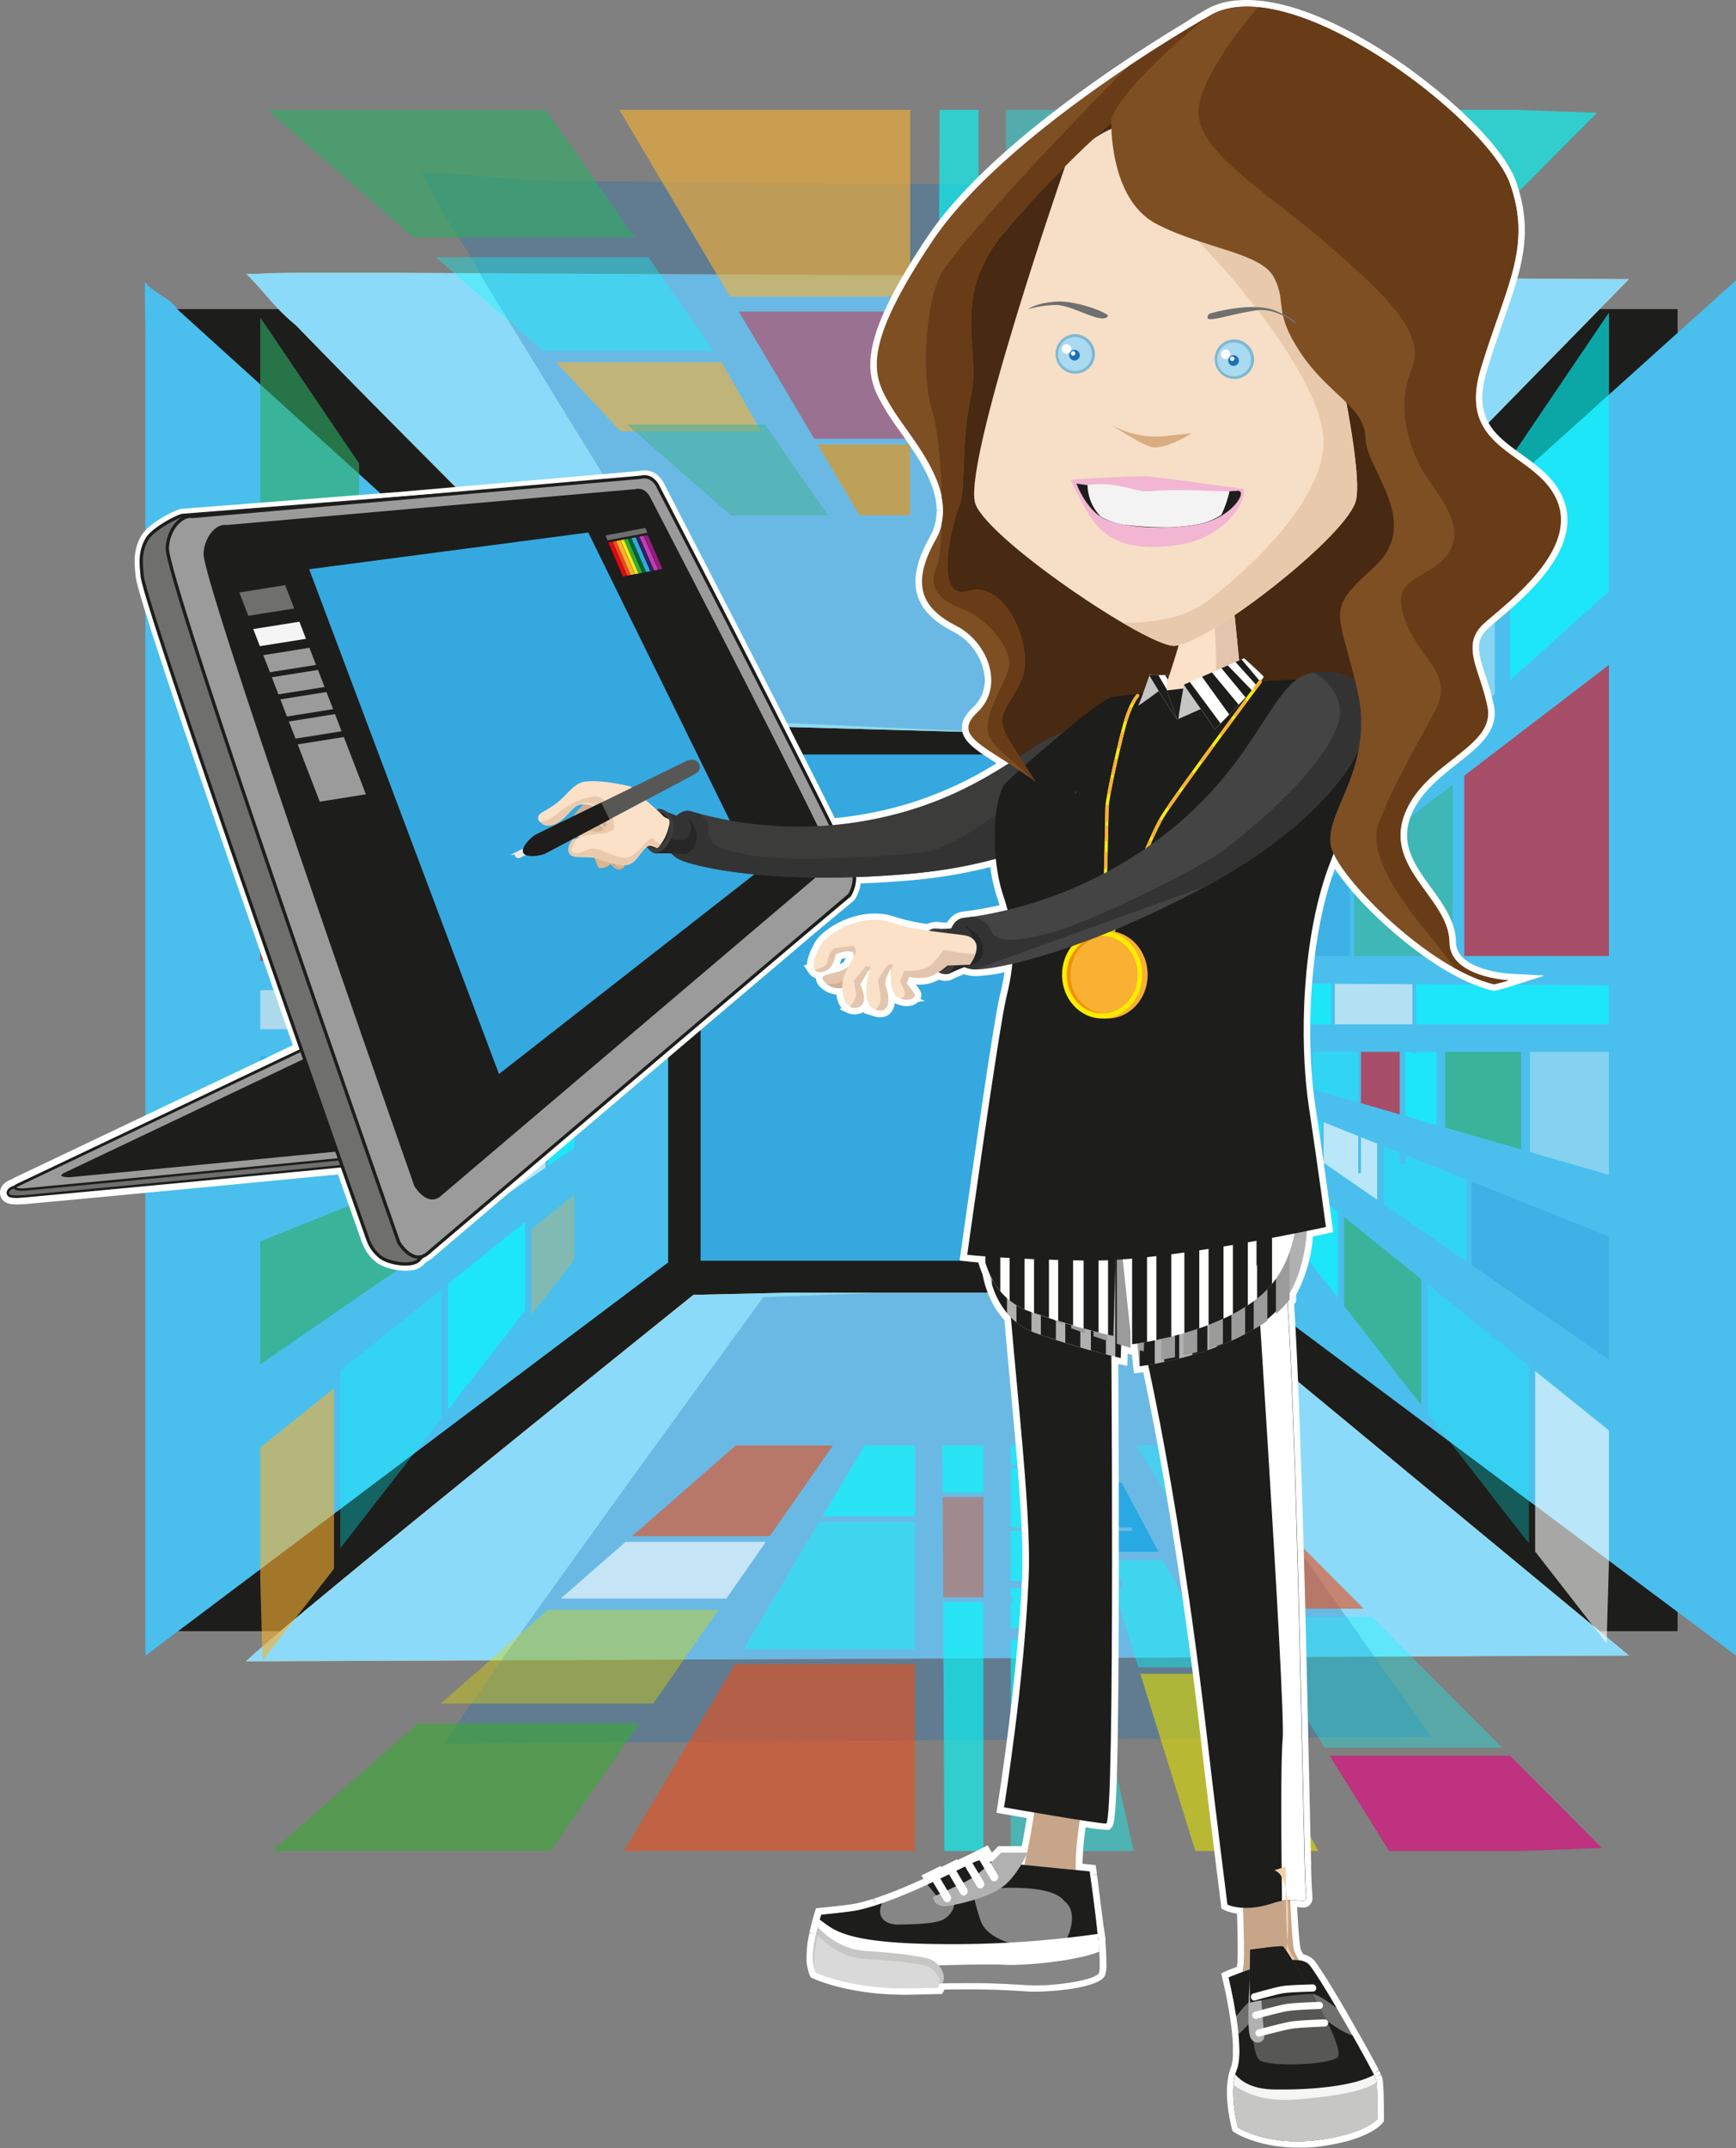 <?xml version="1.0" encoding="UTF-8"?> <svg xmlns="http://www.w3.org/2000/svg" id="Layer_1" data-name="Layer 1" viewBox="0 0 527.13 651.74"><rect x="0" y="0" width="527.13" height="651.74" fill="#808080" stroke="none"/><defs><style>.cls-1{fill:#1d1d1b;}.cls-2{fill:#4abfed;}.cls-3{fill:#98cbcb;}.cls-13,.cls-20,.cls-4{fill:#f8b133;}.cls-5{fill:#8cdaf9;}.cls-6{opacity:0.31;}.cls-7{fill:#1d70b7;}.cls-8{fill:#35a8e0;}.cls-9{opacity:0.61;}.cls-10,.cls-11,.cls-12,.cls-16,.cls-21,.cls-25{fill:aqua;}.cls-11,.cls-13,.cls-17,.cls-24,.cls-29,.cls-35{opacity:0.65;}.cls-12,.cls-28{opacity:0.71;}.cls-14,.cls-23{fill:#fff;}.cls-15,.cls-24,.cls-34{fill:#2dab66;}.cls-16,.cls-20{opacity:0.51;}.cls-17,.cls-30{fill:#009ee2;}.cls-18,.cls-35,.cls-36{fill:#e20613;}.cls-19{fill:#ececec;}.cls-21,.cls-23,.cls-26,.cls-34{opacity:0.56;}.cls-22,.cls-26{fill:#f5f5f5;}.cls-25,.cls-36{opacity:0.45;}.cls-27,.cls-28{fill:#e84e1b;}.cls-29,.cls-32{fill:#dddb00;}.cls-31{fill:#39a935;}.cls-33{fill:#e5007e;}.cls-37{fill:#f29100;}.cls-38{fill:#e5332a;}.cls-39,.cls-41{fill:#6f6f6e;}.cls-40,.cls-42{fill:#9c9b9b;}.cls-41,.cls-42{stroke:#1d1d1b;}.cls-41,.cls-42,.cls-68,.cls-76,.cls-77,.cls-78,.cls-79,.cls-80,.cls-81{stroke-miterlimit:10;}.cls-43{fill:#fcea0d;}.cls-44{fill:#063;}.cls-45{fill:#29235c;}.cls-46{fill:#c43db4;}.cls-47{fill:#941b80;}.cls-48{fill:#482912;}.cls-49{fill:#c6a589;}.cls-50{fill:#ad8a6f;}.cls-51{fill:#f4cea8;}.cls-52{fill:#868686;}.cls-53{fill:#b1b1b1;}.cls-54{fill:#c6c6c5;}.cls-55{fill:#d9d9d9;}.cls-56,.cls-69{fill:#575756;}.cls-57,.cls-76,.cls-77,.cls-78,.cls-79,.cls-80,.cls-81{fill:none;}.cls-58{fill:#3c3c3b;}.cls-59{fill:#333;}.cls-60{fill:#262626;}.cls-61{fill:#dab794;}.cls-61,.cls-62,.cls-63,.cls-64,.cls-65,.cls-66,.cls-67,.cls-68,.cls-69,.cls-70{fill-rule:evenodd;}.cls-62{fill:#c0a07e;}.cls-63{fill:#ccaf9a;}.cls-64{fill:#eacbab;}.cls-65{fill:#f0c69d;}.cls-66,.cls-73{fill:#fae1c8;}.cls-67,.cls-72{fill:#eacaad;}.cls-68{fill:#ffca0b;stroke:#ececec;}.cls-70{fill:#1d1c1a;}.cls-71{fill:#ba9983;}.cls-74{fill:#e2c5ac;}.cls-75{fill:#05722c;}.cls-76{stroke:#fcea0d;}.cls-77,.cls-78,.cls-79,.cls-80,.cls-81{stroke:#f8b133;stroke-linecap:round;}.cls-78{stroke-dasharray:5.06 2.02 5.06 5.06 5.06 5.06;}.cls-79{stroke-dasharray:5.06 5.06 5.06 2.02 5.06 5.06;}.cls-80{stroke-dasharray:4.19 1.68 4.19 4.19 4.19 4.19;}.cls-81{stroke-dasharray:4.19 4.19 4.19 1.68 4.19 4.19;}.cls-82{fill:#ffec00;}.cls-83{fill:#444;}.cls-84{fill:#d1b199;}.cls-85{fill:#f7dfc7;}.cls-86{fill:#7e4f23;}.cls-87{fill:#e8c9ab;}.cls-88{fill:#683c17;}.cls-89{fill:#daac7f;}.cls-90{fill:#f2b6d2;}.cls-91{fill:#1d1e1c;}.cls-92{fill:#f3f3f3;}.cls-93{fill:#70706e;}.cls-94{fill:#7fb8d2;}.cls-95{fill:#a9daf0;}.cls-96{fill:#1d71b6;}</style></defs><title>FC 259 PROJECTION MAPPER</title><rect class="cls-1" x="53.8" y="93.79" width="455.6" height="401.14"></rect><path class="cls-2" d="M65.17,575L223.9,455.67V301.44L81.68,172.63l-6.87-6.22c-2.39-3.66-7-4.59-9.8-8.29,0,3.7,0,8.33.15,12.45V575Z" transform="translate(-21.02 -72.62)"></path><polygon class="cls-2" points="367.27 228.82 367.27 383.04 527.13 502.33 527.13 85.05 367.27 228.82"></polygon><rect class="cls-3" x="364.76" y="441.02" width="0.16" height="1.13"></rect><path class="cls-4" d="M95.77,155.71c2.67,2.58,4.93,5.27,7.28,7.92a64,64,0,0,0,7.86,7.71c2.44,2.52,5.09,5.24,7.92,8.13,39.53,40.4,112.77,112.94,112.77,112.94l147.7,4.1L515.66,157.32,141,155.39l-9.42,0h-8.13l-8,0c-6,0-10.62,0-16.28.32H95.77Z" transform="translate(-21.02 -72.62)"></path><path class="cls-5" d="M95.77,155.71c2.67,2.58,4.93,5.27,7.28,7.92a64,64,0,0,0,7.86,7.71c2.44,2.52,5.09,5.24,7.92,8.13,39.53,40.4,112.77,112.94,112.77,112.94l147.7,4.1L515.66,157.32,141,155.39l-9.42,0h-8.13l-8,0c-6,0-10.62,0-16.28.32H95.77Z" transform="translate(-21.02 -72.62)"></path><g class="cls-6"><path class="cls-4" d="M149.09,124.92c0.78,1.81,1.63,3.59,2.55,5.34s1.9,3.48,2.91,5.19c4,6.84,8.64,13.42,12.56,20.82l3.23,5.33c29.89,49.18,80.39,130,80.39,130l109.52,4.91L461.38,129.73l-262.76-2.19-6.1-.06c-10.64.09-21.41-1.17-32.31-2-2.18-.17-4.37-0.32-6.56-0.44C150.67,124.92,149.09,124.92,149.09,124.92Z" transform="translate(-21.02 -72.62)"></path><path class="cls-7" d="M149.09,124.92c0.78,1.81,1.63,3.59,2.55,5.34s1.9,3.48,2.91,5.19c4,6.84,8.64,13.42,12.56,20.82l3.23,5.33c29.89,49.18,80.39,130,80.39,130l109.52,4.91L461.38,129.73l-262.76-2.19-6.1-.06c-10.64.09-21.41-1.17-32.31-2-2.18-.17-4.37-0.32-6.56-0.44C150.67,124.92,149.09,124.92,149.09,124.92Z" transform="translate(-21.02 -72.62)"></path></g><rect class="cls-8" x="212.73" y="228.93" width="145.61" height="153.61"></rect><path class="cls-4" d="M382.53,464.86H259.82l-28.24.64S110.52,562.64,95.68,576.7l420-1.76Z" transform="translate(-21.02 -72.62)"></path><path class="cls-5" d="M382.53,464.86H259.82l-28.24.64S110.52,562.64,95.68,576.7l420-1.76Z" transform="translate(-21.02 -72.62)"></path><g class="cls-6"><path class="cls-4" d="M360.13,464.86H288.25l-35.47,1.36s-86.44,118.4-97,135.54l299.85-2.14Z" transform="translate(-21.02 -72.62)"></path><path class="cls-7" d="M360.13,464.86H288.25l-35.47,1.36s-86.44,118.4-97,135.54l299.85-2.14Z" transform="translate(-21.02 -72.62)"></path></g><g class="cls-9"><polygon class="cls-10" points="159.45 370.71 149.39 378.81 149.39 379 149.16 379 136 389.6 136 427.79 159.45 397.67 159.45 370.71"></polygon><polygon class="cls-11" points="147.39 366.86 147.39 349.26 142.56 351.2 142.56 354.62 140.89 354.62 140.89 351.87 122.22 359.35 122.22 384.22 147.39 366.86"></polygon><polygon class="cls-12" points="138.69 300.09 138.69 312.29 162.27 312.29 162.27 299.94 138.69 300.09"></polygon><polygon class="cls-13" points="113.71 151.29 113.71 215.83 135.72 235.62 135.72 183.78 113.71 151.29"></polygon><polygon class="cls-11" points="126.47 239.49 126.47 291.52 156.4 291.52 156.4 262.39 126.47 239.49"></polygon><polygon class="cls-10" points="154.31 320.6 142.56 320.6 142.56 339.58 154.31 336.19 154.31 320.6"></polygon><polygon class="cls-14" points="155.15 346.16 155.15 357.42 154.31 357.42 154.31 346.49 149.39 348.46 149.39 365.48 165.65 354.27 165.65 341.95 155.15 346.16"></polygon><polygon class="cls-15" points="155.15 320.6 155.15 335.95 169.09 331.92 169.09 320.6 155.15 320.6"></polygon><polygon class="cls-16" points="134.1 430.23 134.1 391.13 103.32 415.92 103.32 469.78 134.1 430.23"></polygon><polygon class="cls-14" points="138.39 183.94 138.39 234.24 151.73 246.23 151.73 203.63 138.39 183.94"></polygon><polygon class="cls-10" points="131.38 320.6 131.38 342.81 140.89 340.06 140.89 320.6 138.69 320.6 138.69 321.05 137.59 321.05 137.59 320.6 131.38 320.6"></polygon><polygon class="cls-4" points="128.72 347.35 128.72 324.37 105.7 324.37 105.7 354 128.72 347.35"></polygon><polygon class="cls-17" points="103.04 320.6 79.03 320.6 79.03 357.93 103.04 351 103.04 320.6"></polygon><polygon class="cls-10" points="163.37 312.29 174.41 312.29 174.41 299.87 163.37 299.94 163.37 312.29"></polygon><polygon class="cls-15" points="109.04 140.62 79.03 96.32 79.03 180.88 109.04 207.86 109.04 140.62"></polygon><polygon class="cls-10" points="157.73 291.52 174.41 291.52 174.41 276.17 157.73 263.41 157.73 291.52"></polygon><polygon class="cls-10" points="153.06 205.6 153.06 247.43 174.41 266.62 174.41 237.1 153.06 205.6"></polygon><polygon class="cls-10" points="166.48 353.7 174.41 348.24 174.41 338.44 166.48 341.62 166.48 353.7"></polygon><polygon class="cls-10" points="169.72 331.74 174.41 330.39 174.41 320.6 169.72 320.6 169.72 331.74"></polygon><polygon class="cls-18" points="122.96 236.81 79.03 203.2 79.03 291.52 122.96 291.52 122.96 236.81"></polygon><polygon class="cls-19" points="137.59 300.09 79.03 300.45 79.03 312.29 137.59 312.29 137.59 300.09"></polygon><polygon class="cls-4" points="101.42 421.22 79.03 439.25 79.03 479.45 79.73 503.86 101.42 475.99 101.42 421.22"></polygon><polygon class="cls-15" points="120.71 359.95 79.03 376.65 79.03 414 120.71 385.26 120.71 359.95"></polygon><polygon class="cls-20" points="161.35 399 174.41 382.23 174.41 362.44 161.35 372.96 161.35 399"></polygon><polygon class="cls-15" points="408.12 369.26 418.17 377.36 418.17 377.54 418.4 377.54 431.56 388.14 431.56 426.34 408.12 396.21 408.12 369.26"></polygon><polygon class="cls-21" points="420.17 365.4 420.17 347.81 425.01 349.75 425.01 353.17 426.68 353.17 426.68 350.41 445.35 357.89 445.35 382.76 420.17 365.4"></polygon><polygon class="cls-22" points="428.88 298.63 428.88 310.83 405.3 310.83 405.3 298.49 428.88 298.63"></polygon><polygon class="cls-23" points="453.86 146.06 453.86 210.6 431.85 230.39 431.85 178.55 453.86 146.06"></polygon><polygon class="cls-24" points="441.1 238.04 441.1 290.07 411.17 290.07 411.17 260.94 441.1 238.04"></polygon><polygon class="cls-18" points="413.25 319.14 425.01 319.14 425.01 338.13 413.25 334.73 413.25 319.14"></polygon><polygon class="cls-14" points="412.42 344.7 412.42 355.96 413.25 355.96 413.25 345.04 418.17 347.01 418.17 364.02 401.92 352.81 401.92 340.5 412.42 344.7"></polygon><polygon class="cls-21" points="412.42 319.14 412.42 334.49 398.48 330.47 398.48 319.14 412.42 319.14"></polygon><polygon class="cls-25" points="433.46 428.77 433.46 389.67 464.25 414.46 464.25 468.32 433.46 428.77"></polygon><polygon class="cls-10" points="429.18 182.49 429.18 232.78 415.84 244.78 415.84 202.18 429.18 182.49"></polygon><polygon class="cls-10" points="436.18 319.14 436.18 341.36 426.68 338.61 426.68 319.14 428.88 319.14 428.88 319.6 429.98 319.6 429.98 319.14 436.18 319.14"></polygon><polygon class="cls-15" points="438.85 342.13 438.85 319.14 461.86 319.14 461.86 348.77 438.85 342.13"></polygon><polygon class="cls-26" points="464.53 319.14 488.54 319.14 488.54 356.48 464.53 349.54 464.53 319.14"></polygon><polygon class="cls-10" points="404.2 310.83 393.16 310.83 393.16 298.41 404.2 298.48 404.2 310.83"></polygon><polygon class="cls-10" points="458.53 139.17 488.54 94.86 488.54 179.42 458.53 206.4 458.53 139.17"></polygon><polygon class="cls-8" points="409.84 290.07 393.16 290.07 393.16 274.71 409.84 261.96 409.84 290.07"></polygon><polygon class="cls-23" points="414.5 204.14 414.5 245.98 393.16 265.16 393.16 235.65 414.5 204.14"></polygon><polygon class="cls-10" points="401.08 352.24 393.16 346.78 393.16 336.99 401.08 340.16 401.08 352.24"></polygon><polygon class="cls-10" points="397.85 330.29 393.16 328.93 393.16 319.14 397.85 319.14 397.85 330.29"></polygon><polygon class="cls-18" points="444.6 235.36 488.54 201.75 488.54 290.07 444.6 290.07 444.6 235.36"></polygon><polygon class="cls-10" points="429.98 298.64 488.54 299 488.54 310.83 429.98 310.83 429.98 298.64"></polygon><polygon class="cls-14" points="466.14 415.99 488.54 434.02 488.54 474.23 487.84 498.63 466.14 470.76 466.14 415.99"></polygon><polygon class="cls-8" points="446.86 358.5 488.54 375.2 488.54 412.54 446.86 383.81 446.86 358.5"></polygon><polygon class="cls-10" points="406.22 393.77 393.16 377 393.16 357.22 406.22 367.73 406.22 393.77"></polygon></g><g class="cls-9"><polygon class="cls-27" points="357.02 457.87 365.12 470.84 365.31 470.84 365.31 471.14 375.91 488.12 414.1 488.12 383.98 457.87 357.02 457.87"></polygon><polygon class="cls-11" points="353.17 473.42 335.57 473.42 337.51 479.66 340.93 479.66 340.93 481.81 338.18 481.81 345.66 505.9 370.53 505.9 353.17 473.42"></polygon><polygon class="cls-28" points="286.4 484.65 298.6 484.65 298.6 454.24 286.25 454.24 286.4 484.65"></polygon><polygon class="cls-29" points="133.82 516.88 198.36 516.88 218.15 488.48 166.31 488.48 133.82 516.88"></polygon><polygon class="cls-11" points="225.8 500.42 277.83 500.42 277.83 461.81 248.7 461.81 225.8 500.42"></polygon><polygon class="cls-10" points="306.91 464.5 306.91 479.66 325.89 479.66 322.5 464.5 306.91 464.5"></polygon><polygon class="cls-30" points="332.47 463.42 343.73 463.42 343.73 464.5 332.8 464.5 334.77 470.84 351.79 470.84 340.58 449.87 328.26 449.87 332.47 463.42"></polygon><polygon class="cls-10" points="306.91 463.42 322.26 463.42 318.23 445.43 306.91 445.43 306.91 463.42"></polygon><polygon class="cls-16" points="416.54 490.56 377.44 490.56 402.23 530.28 456.09 530.28 416.54 490.56"></polygon><polygon class="cls-14" points="170.25 485.04 220.55 485.04 232.54 467.83 189.94 467.83 170.25 485.04"></polygon><polygon class="cls-10" points="306.91 494.07 329.12 494.07 326.38 481.81 306.91 481.81 306.91 484.65 307.36 484.65 307.36 486.07 306.91 486.07 306.91 494.07"></polygon><polygon class="cls-10" points="329.89 497.52 306.91 497.52 306.91 527.2 336.54 527.2 329.89 497.52"></polygon><polygon class="cls-11" points="306.91 530.64 306.91 561.62 344.24 561.62 337.31 530.64 306.91 530.64"></polygon><polygon class="cls-10" points="298.6 452.82 298.6 438.58 286.18 438.58 286.25 452.82 298.6 452.82"></polygon><polygon class="cls-31" points="126.93 522.9 82.63 561.62 167.19 561.62 194.17 522.9 126.93 522.9"></polygon><polygon class="cls-10" points="277.83 460.09 277.83 438.58 262.48 438.58 249.72 460.09 277.83 460.09"></polygon><polygon class="cls-27" points="191.91 466.11 233.74 466.11 252.93 438.58 223.41 438.58 191.91 466.11"></polygon><polygon class="cls-32" points="340 448.79 334.54 438.58 324.75 438.58 327.93 448.79 340 448.79"></polygon><polygon class="cls-10" points="318.05 444.63 316.7 438.58 306.91 438.58 306.91 444.63 318.05 444.63"></polygon><polygon class="cls-27" points="223.12 504.94 189.51 561.62 277.83 561.62 277.83 504.94 223.12 504.94"></polygon><polygon class="cls-10" points="286.4 486.07 286.76 561.62 298.6 561.62 298.6 486.07 286.4 486.07"></polygon><polygon class="cls-33" points="403.75 532.73 421.79 561.62 461.99 561.62 486.39 560.71 458.53 532.73 403.75 532.73"></polygon><polygon class="cls-32" points="346.26 507.85 362.96 561.62 400.31 561.62 371.57 507.85 346.26 507.85"></polygon><polygon class="cls-16" points="381.54 455.42 364.76 438.58 344.98 438.58 355.5 455.42 381.54 455.42"></polygon><polygon class="cls-10" points="355.57 137.08 363.67 124.1 363.85 124.1 363.85 123.81 374.45 106.83 412.65 106.83 382.52 137.08 355.57 137.08"></polygon><polygon class="cls-34" points="351.71 121.52 334.12 121.52 336.06 115.28 339.48 115.28 339.48 113.13 336.72 113.13 344.2 89.05 369.07 89.05 351.71 121.52"></polygon><polygon class="cls-10" points="284.94 110.3 297.14 110.3 297.14 140.71 284.8 140.71 284.94 110.3"></polygon><polygon class="cls-21" points="132.37 78.07 196.91 78.07 216.69 106.46 164.86 106.46 132.37 78.07"></polygon><polygon class="cls-35" points="224.35 94.53 276.38 94.53 276.38 133.14 247.25 133.14 224.35 94.53"></polygon><polygon class="cls-30" points="305.45 130.45 305.45 115.28 324.44 115.28 321.04 130.45 305.45 130.45"></polygon><polygon class="cls-10" points="331.01 131.53 342.27 131.53 342.27 130.45 331.35 130.45 333.32 124.1 350.33 124.1 339.13 145.08 326.8 145.08 331.01 131.53"></polygon><polygon class="cls-21" points="305.45 131.53 320.8 131.53 316.78 149.51 305.45 149.51 305.45 131.53"></polygon><polygon class="cls-36" points="415.08 104.38 375.98 104.38 400.77 64.67 454.63 64.67 415.08 104.38"></polygon><polygon class="cls-4" points="168.79 109.91 219.09 109.91 231.09 130.89 188.48 130.89 168.79 109.91"></polygon><polygon class="cls-10" points="305.45 100.87 327.67 100.87 324.92 113.13 305.45 113.13 305.45 110.3 305.91 110.3 305.91 108.87 305.45 108.87 305.45 100.87"></polygon><polygon class="cls-15" points="328.44 97.43 305.45 97.43 305.45 67.74 335.08 67.74 328.44 97.43"></polygon><polygon class="cls-21" points="305.45 64.31 305.45 33.33 342.79 33.33 335.85 64.31 305.45 64.31"></polygon><polygon class="cls-10" points="297.14 142.13 297.14 156.37 284.72 156.37 284.79 142.13 297.14 142.13"></polygon><polygon class="cls-15" points="125.48 72.05 81.17 33.33 165.73 33.33 192.71 72.05 125.48 72.05"></polygon><polygon class="cls-37" points="276.38 134.86 276.38 156.37 261.02 156.37 248.27 134.86 276.38 134.86"></polygon><polygon class="cls-34" points="190.45 128.84 232.28 128.84 251.47 156.37 221.96 156.37 190.45 128.84"></polygon><polygon class="cls-38" points="338.55 146.15 333.09 156.37 323.3 156.37 326.47 146.15 338.55 146.15"></polygon><polygon class="cls-10" points="316.6 150.32 315.24 156.37 305.45 156.37 305.45 150.32 316.6 150.32"></polygon><polygon class="cls-4" points="221.67 90.01 188.06 33.33 276.38 33.33 276.38 90.01 221.67 90.01"></polygon><polygon class="cls-10" points="284.95 108.87 285.31 33.33 297.14 33.33 297.14 108.87 284.95 108.87"></polygon><polygon class="cls-10" points="402.3 62.22 420.33 33.33 460.54 33.33 484.94 34.23 457.07 62.22 402.3 62.22"></polygon><polygon class="cls-27" points="344.81 87.1 361.51 33.33 398.85 33.33 370.11 87.1 344.81 87.1"></polygon><polygon class="cls-30" points="380.08 139.53 363.31 156.37 343.53 156.37 354.04 139.53 380.08 139.53"></polygon></g><path class="cls-14" d="M463.12,358.51c-0.06-6.24-3.87-11.48-7.55-16.55-5.23-7.2-10.17-14-5.31-23.62,3-5.91,8.43-10.19,13.24-14,6.52-5.11,12.68-9.95,11.14-17.65a76.89,76.89,0,0,0-2.53-9c-2.36-7.21-3.3-10.85,1.08-14.68,0.71-.62,1.53-1.32,2.43-2.08,9.18-7.77,26.26-22.23,20-37.17-2.53-6-7.62-9.71-12.54-13.25-8-5.78-15-10.77-10.61-25.27,1.74-5.78,3.54-10.94,5.13-15.49,5.38-15.38,9.27-26.5,3.75-42.09-0.17-.47-0.37-1-0.65-1.59l-0.12-.27c-0.24-.51-0.5-1-0.8-1.57l-0.17-.3c-0.3-.54-0.63-1.09-1-1.65l0-.06c-0.35-.55-0.73-1.12-1.16-1.73l-0.2-.28q-0.6-.85-1.27-1.71l-0.26-.33c-0.44-.57-0.9-1.15-1.41-1.77l-0.05-.07c-0.51-.62-1.05-1.24-1.67-1.94l-0.24-.27c-0.54-.61-1.11-1.23-1.69-1.85l-0.3-.31c-1.21-1.29-2.52-2.61-3.89-3.93l-0.32-.31q-1-1-2.07-1.94l-0.3-.27c-1.49-1.36-3-2.72-4.62-4.05l-0.28-.24q-1.19-1-2.42-2l-0.23-.18c-1.69-1.36-3.45-2.72-5.23-4.05l-0.21-.16q-1.34-1-2.71-2l-0.13-.09q-2.83-2-5.76-3.91l-0.08-.05c-1-.63-1.95-1.25-3-1.88q-3-1.85-6.08-3.56c-3.1-1.71-6.18-3.26-9.18-4.59a89.37,89.37,0,0,0-9.08-3.5A60.41,60.41,0,0,0,406,73.16c-0.94-.15-1.88-0.27-2.77-0.36l-0.62-.05h-0.08a33.61,33.61,0,0,0-6,0l-0.27,0c-0.59.07-1.17,0.15-1.76,0.25l-0.13,0c-0.65.12-1.27,0.26-1.84,0.41l-0.16,0c-0.52.14-1,.3-1.52,0.48l-0.48.18c-0.41.16-.81,0.32-1.2,0.5l-0.11,0-0.36.17c-0.58.29-1.09,0.56-1.49,0.8l-0.35.2-1.18.68-1.59.93L381,79.37c-17.52,10.54-60.24,38-78.43,65.18-23.28,34.79-18.22,43.2-12.36,52.94,1.12,1.86,2.61,4,4.18,6.17,4.16,5.85,9.34,13.14,10.7,20.38a19.3,19.3,0,0,1,.34,3.38l2,0h0l-2,.13a16.21,16.21,0,0,1-.33,3.34,15.69,15.69,0,0,1-1.72,4.58c-4,7.09-5.24,12.88-3.79,17.72,1.73,5.79,7.1,9.13,11,11.15a17.78,17.78,0,0,1,9.31,12.79,11.25,11.25,0,0,1-3.39,10.09c-1.59,1.51-3.67,3.85-3.39,6.72,0.36,3.71,4.16,6.24,10.47,10.28a112.77,112.77,0,0,1-28.08,12.64,116.48,116.48,0,0,1-21,4c-17.7-35.71-51.69-101.12-52-101.76a7.46,7.46,0,0,0-2.83-3,6.21,6.21,0,0,0-4.4-.59l-72,6.29L76.31,227l-0.17,0c-2,.33-10.12,4.36-12.33,8.35-2.38,4.29-2,8.18-1.65,11.61l0.07,0.68c0.49,5.1,16.55,52.92,47.71,142.11l-84.1,40a8.81,8.81,0,0,0-1.09.6l-0.54.23c-3.13,1.23-3.23,3.48-3.19,4.14a3.46,3.46,0,0,0,2.77,3.12,10.4,10.4,0,0,0,2.28.23c0.57,0,1.1,0,1.54-.06l0.58,0c0.45,0,51.62-4.79,95.47-9.05,4.44,12.63,7.22,20.5,7.22,20.5l0.1,0.24c0.09,0.18.18,0.38,0.27,0.6a12.61,12.61,0,0,0,4,5.3c2.18,1.74,6.9,2.88,10.31,2.5A6.31,6.31,0,0,0,150,456s0.11-.13.47-0.48a7.42,7.42,0,0,0,1.82-1.17c3.8-3.29,89.83-76.28,116.1-98.56l11.84-9.87,0.23-.19,0.17-.25a12.59,12.59,0,0,0,1.74-4.79c4.73-.18,9.55-0.48,14.35-0.89a154.76,154.76,0,0,0,25-4.09,50.45,50.45,0,0,0,2.14,9.42c0.24,0.71.47,1.43,0.68,2.15-2.83.64-5.64,1.16-8.36,1.56l-1.53.21-1.26.16a6.34,6.34,0,0,0-4.74,3.31h-0.45l-0.8,0-0.83-.06a6.49,6.49,0,0,0-4,.52,58.66,58.66,0,0,1-9.87-2.19c-10.25-3.53-21.74,3.21-24.33,7.91-1.5,2.73-2.27,4.9-2.32,6.62l-1,.2,1.69,2.49,0.16,0.22,0.09,0.08a3.73,3.73,0,0,0,.34.34,3.64,3.64,0,0,0,.33.26,3.79,3.79,0,0,0,.56.31l0.33,0.14,0.17,0.05a4.29,4.29,0,0,0,1.53,2.85l0.32,0.28,0.19,0.16h0a7.92,7.92,0,0,0,4.23,1.7,8,8,0,0,0,1.48,4l-0.38.52,2.18,1a5.27,5.27,0,0,0,3.21.38,4.74,4.74,0,0,0,2.3-1l0,0-0.62.64,3.11,1c2.87,0.92,4.46-.19,5.15-0.94a5.29,5.29,0,0,0,1.28-3l0.93,0.37c2.84,1.12,5.05.34,6.18-.74l2.06-.34-1.39-.54a2.58,2.58,0,0,0,0-2.44,17,17,0,0,0-1.4-2,11.54,11.54,0,0,0,7-1.44,5.55,5.55,0,0,0,3.45.16,3.37,3.37,0,0,0,.69-0.29,35.19,35.19,0,0,1,3.53-1.53,10.48,10.48,0,0,0,3.33.58,46.93,46.93,0,0,0,8.95-1.15c-0.31,2.16-.78,4.48-1.45,7.23-2.22,9.13-11.5,75.39-11.89,78.21l-0.28,2,2,0.24c0.06,0,1.26.15,3.67,0.35,0.17,0.58.35,1.15,0.54,1.69l0.06,0.16c0.13,0.36.26,0.72,0.38,1l0.06,0.16,0.25,0.62a33.58,33.58,0,0,0,.9,3.62c0.12,0.39.25,0.77,0.4,1.2s0.28,0.76.45,1.19,0.32,0.77.51,1.19,0.36,0.78.56,1.17l0.06,0.11a25,25,0,0,0,3,4.5c0.25,0.3.5,0.59,0.77,0.88,0.55,6.55,1.2,13.46,1.82,20.15,2,21.72,4.12,44.19,3.52,57.95-1.39,31.9-7.4,69-7.46,69.39l-0.32,2,1.95,0.34,7.26,1.25c-0.51,3.15-1,6-1.53,8.54h-7.13l-0.59.63s-0.51.54-1.31,1.33l-1.32-2.21-5.79,2.89v0L311.82,637l-0.16-.27-1.66.83-2.2,1.09-1,.48-0.2-.34-5.79,2.89,0.62,1c-5.09,2.32-9.44,4.09-13.3,5.43l-1.8.6,0.61,1.9-0.76-1.86-1.47.45-0.46.13-1.16.32-0.47.13-1.52.37c-1.86.41-8.55,1.11-11,1.34l-1.32.13-0.4,1.27c0,0.07-.5,1.62-1.05,3.81l-0.45,1.89-0.09.43,2,0.42h0l-2-.31-0.39,1.94c-0.05.28-.1,0.57-0.14,0.85l-0.06.37c0,0.23-.07.46-0.11,0.79l0,0.28c0,0.27-.06.53-0.09,0.8l0,0.34c0,0.3-.05.6-0.07,0.87v0.25c0,0.25,0,.5,0,0.75v0.27c0,0.3,0,.59,0,0.89v0.19c0,0.27,0,.52.08,0.79l0,0.14a8.14,8.14,0,0,0,.17.84l0.05,0.2c0,0.15.08,0.29,0.13,0.43a7,7,0,0,0,.51,1.78l0.3,0.67,0.67,0.32c0.47,0.22,11.75,5.46,30.55,4.94l7.5-.18,1.21,0,0.54-1.08,0.13-.27c11-.19,16.21,0,25.17.56,5.92,0.38,20.87-.88,23.35-4.41a2.58,2.58,0,0,0,.33-0.67,10.79,10.79,0,0,0,.34-3.62v-0.1c0-1.74-.11-4-0.3-6.5a2.6,2.6,0,0,0,0-1l-0.12-.5c0-.32-0.06-0.63-0.09-0.94l-0.34-2.07h0l-2-15.66-2,.28h0l2-.41-0.39-2.73-4-.39a89.78,89.78,0,0,1,.95-11.09,54.7,54.7,0,0,0,6.27.79l0.91,0,0.59-.59c1-1,2-2,2.25-57.93,0.14-29.34,0-63.54-.12-82.85l0.41,0.09,2.34,0.48,0.1-3.7,0.4,0.11,0.9,0.25,0.38,3.6,0.29,2,2.77-.33c4.77,22.42,11.6,59.92,17.78,113.88,1.76,15.37,5.8,47.51,5.84,47.83l0.13,1.06,1,0.48a12.61,12.61,0,0,0,3.71,1c0.43,12.56.16,15.31,0,15.91,0,0.09,0,.18-0.06.28-1.9.71-3.12,1.23-3.19,1.26l-1.55.73,0.35,1.42v0.24l0.11,0.22c0.28,1.18,1.39,6,2.21,11.34,0.3,1.93.53,3.73,0.69,5.37,0,0.49.09,1,.13,1.46l0,0.22q0,0.6.07,1.18v0.29c0,0.92,0,1.79,0,2.57v0.29c0,0.32,0,.64-0.06.94v0.2c0,0.34-.07.67-0.13,1l0,0.12c0,0.23-.08.45-0.14,0.67l0,0.19a5.55,5.55,0,0,1-.2.63c-2.59,6.35-.56,15.64.13,18.35l0.12,0.45,0.21,0.75,0.65,0.41c0.34,0.21,7.3,4.53,19.08,4.53A50.32,50.32,0,0,0,421,724c15.3-1.87,19.4-6.66,19.82-7.2l0.41-.53,0-1c0-3.72,0-10.25-.48-12.14a4.09,4.09,0,0,0-.15-0.45l-0.25-.58-1.81.86h0l1.76-1-0.52-1.06-1.78.91h0l1.7-1.07-0.39-.77c-0.57-1.1-1.31-2.47-2.18-4.07l-2.5-4.49c-2-3.51-4.06-7.15-6-10.5l-4.9-8.11-3.09-4.65-0.42-.54a6,6,0,0,0-3.47-2L416,664.17c-0.13-.36-0.56-2.33-1.11-12.9l0.28,0a7.17,7.17,0,0,0,1.86.09l0.1,0,0.38-.08,0.15,0,0.29-.12,0.21-.11a3,3,0,0,0,.36-0.26l0.17-.15a2.73,2.73,0,0,0,.23-0.26l0.17-.23a2.12,2.12,0,0,0,.13-0.25l0.11-.24a3.33,3.33,0,0,0,.13-0.4c0-.08,0-0.16.06-0.26s0-.15,0-0.24,0-.16,0-0.18,0-.18,0-0.24l0-.49-0.15-2.37c-0.06-.58-0.13-2.57-0.23-6l0-1.71c-0.07-2.76-.16-6.17-0.25-10.1l-1-44.73c-0.12-5.4-.26-11-0.39-16.61l-0.11-4.25c-0.12-5-.25-10-0.39-15l-0.12-4.31c-1-34.56-1.9-58.9-2.91-74.37l0.06-.08,0.56-.74V465.5a45,45,0,0,0,5.11-17.72c2.75-.57,4.34-0.92,4.34-0.92l1.79-.39-0.24-1.82c0-.17-2.26-17.11-5.19-36.58-3-20-1.88-50.7,5.94-71.86,6.59,10,22.14,24.76,36.47,32.42l0.44,0.24,1.29,0.66,0.55,0.27q0.93,0.45,1.85.86l0.16,0.07,0.84,0.37,0.62,0.25,0.2,0.08,1.07,0.41,0.76,0.27,1.2,0.4,0.16,0.05,0.46,0.14c0.61,0.18,1.21.35,1.81,0.49l0.46,0.11,0.46-.11c2.63-.63,4.41-1.2,4.48-1.23L490,368.62l-10.82-.57C479,368,463.2,367,463.12,358.51Zm-186.63,5.12a12.83,12.83,0,0,1,1.31-.29c-0.19.39-.42,0.81-0.64,1.24a9.7,9.7,0,0,1-1.18.64A11.73,11.73,0,0,0,276.49,363.63Zm-8.62,302.11h0Zm87,2.42h0Zm-2.7-25.2h0Zm86,59.26h0Zm-11.43-20.43h0Zm-9.29-33.2h0Z" transform="translate(-21.02 -72.62)"></path><path class="cls-39" d="M191.39,416.89c-0.74.81-3.69,2.49-8.11,3.41C175.43,422,28,435.63,28,435.63a13.55,13.55,0,0,1-3.68-.08c-1.23-.27-1.5-1.83.76-2.72,4.22-1.66,100.35-47.76,100.35-47.76a27,27,0,0,1,6.38-1.43c21-1,83.26-3.64,83.26-3.64l1.77,0.87Z" transform="translate(-21.02 -72.62)"></path><path class="cls-1" d="M26.07,436.11a8.53,8.53,0,0,1-1.84-.18,1.46,1.46,0,0,1-1.21-1.3c0-.41.11-1.44,1.93-2.15,4.16-1.64,99.36-47.29,100.32-47.75a26.83,26.83,0,0,1,6.5-1.47c20.75-1,82.64-3.62,83.26-3.64h0.08l2.25,1.1-25.73,36.45c-0.77.85-3.71,2.56-8.29,3.52C175.57,422.31,29.48,435.88,28,436l-0.52,0C27.07,436.07,26.59,436.11,26.07,436.11ZM215,380.38c-2.56.11-62.77,2.64-83.18,3.64a26.81,26.81,0,0,0-6.28,1.42c-3.9,1.87-96.16,46.12-100.34,47.76-1.12.44-1.49,1-1.47,1.38a0.74,0.74,0,0,0,.66.6,11,11,0,0,0,3.08.11l0.52,0c1.46-.14,147.51-13.7,155.25-15.32,4.12-.87,7.15-2.47,7.92-3.29L216.27,381Z" transform="translate(-21.02 -72.62)"></path><path class="cls-40" d="M193.15,414.66c0,0.76-4,2.36-8.25,3.26-7.63,1.6-156.5,15.63-156.5,15.63s-5.22.11-1.57-1.61S125.59,385,125.59,385a27.47,27.47,0,0,1,6.19-1.38c20.48-1.17,84.16-3.82,84.16-3.82a4.65,4.65,0,0,1,1.48.13c0.51,0.26,0,.68,0,0.68Z" transform="translate(-21.02 -72.62)"></path><path class="cls-1" d="M28,433.93c-1.77,0-2.72-.29-2.83-0.87s0.34-.93,1.5-1.48c3.53-1.66,97.8-46.47,98.75-46.92a27.27,27.27,0,0,1,6.31-1.41c20.25-1.15,83.53-3.79,84.16-3.82a4.53,4.53,0,0,1,1.64.17,0.69,0.69,0,0,1,.42.58,0.92,0.92,0,0,1-.36.73l-24.15,33.92c-0.43,1.36-5.83,2.9-8.51,3.46-7.56,1.58-155,15.49-156.53,15.63H28Zm-2.08-1a7.4,7.4,0,0,0,2.44.26c1.47-.14,148.92-14,156.44-15.62,4.56-1,7.75-2.44,8-2.93v-0.14l0.07,0,24.26-34.08,0,0,0,0a4.47,4.47,0,0,0-1.25-.09c-0.64,0-63.91,2.66-84.16,3.82a27.31,27.31,0,0,0-6.11,1.37c-0.92.44-95.19,45.24-98.72,46.91A4,4,0,0,0,26,432.9Z" transform="translate(-21.02 -72.62)"></path><path class="cls-1" d="M192.26,412.61c0,0.69-3.6,2.15-7.51,3C177.8,417,42.24,429.81,42.24,429.81s-4.75.1-1.43-1.46,89.93-42.73,89.93-42.73a25,25,0,0,1,5.64-1.26C155,383.3,213,380.88,213,380.88a4.23,4.23,0,0,1,1.35.12c0.47,0.24,0,.62,0,0.62Z" transform="translate(-21.02 -72.62)"></path><path class="cls-41" d="M76.47,229c-1.55.26-9.09,4.08-10.91,7.35-2.23,4-1.67,7.68-1.34,11.13,1,10,68.54,201.28,68.54,201.28A11.88,11.88,0,0,0,136.5,454c2.4,1.92,9.86,3.31,11.93.7,3.87-4.87,130.5-110.37,130.5-110.37s2.75-4.22.85-8.06c-14.38-29-59.11-115.17-59.11-115.17L215,218.07Z" transform="translate(-21.02 -72.62)"></path><path class="cls-42" d="M79.45,229.33c-3.53-.51-7.37,4-7.63,9.51-0.46,9.72,70.27,210.72,70.27,210.72s4.24,7.29,8.9,3.26S279,344.15,279,344.15s2.54-4.11.78-7.84C266.51,308.16,220.68,220,220.68,220a5.68,5.68,0,0,0-2-2.18,4.1,4.1,0,0,0-3.11-.38Z" transform="translate(-21.02 -72.62)"></path><path class="cls-1" d="M89.78,231.92c-3.22-.47-6.71,3.68-6.95,8.66-0.42,8.85,64,191.89,64,191.89s3.86,6.64,8.1,3,116.58-99,116.58-99,2.32-3.74.71-7.14c-12.09-25.64-53.82-105.93-53.82-105.93a5.17,5.17,0,0,0-1.8-2,3.73,3.73,0,0,0-2.83-.35Z" transform="translate(-21.02 -72.62)"></path><polygon class="cls-1" points="202.73 173.67 188.87 176.3 182.59 161.75 196.45 159.12 202.73 173.67"></polygon><polygon class="cls-39" points="195.96 160.18 183.85 162.47 184.48 163.95 196.59 161.65 195.96 160.18"></polygon><polygon class="cls-18" points="190.38 174.67 189.15 174.9 184.71 164.61 185.93 164.38 190.38 174.67"></polygon><polygon class="cls-27" points="191.66 174.42 190.44 174.65 185.99 164.36 187.22 164.13 191.66 174.42"></polygon><polygon class="cls-4" points="192.79 174.21 191.56 174.44 187.12 164.15 188.35 163.92 192.79 174.21"></polygon><polygon class="cls-43" points="194.08 173.96 192.85 174.2 188.41 163.91 189.63 163.67 194.08 173.96"></polygon><polygon class="cls-31" points="195.04 173.78 193.81 174.01 189.37 163.72 190.6 163.49 195.04 173.78"></polygon><polygon class="cls-44" points="196.33 173.54 195.1 173.77 190.66 163.48 191.89 163.25 196.33 173.54"></polygon><polygon class="cls-8" points="197.46 173.32 196.23 173.56 191.79 163.27 193.01 163.03 197.46 173.32"></polygon><polygon class="cls-45" points="198.74 173.08 197.52 173.31 193.07 163.02 194.3 162.79 198.74 173.08"></polygon><polygon class="cls-46" points="199.85 172.87 198.63 173.1 194.18 162.81 195.41 162.58 199.85 172.87"></polygon><polygon class="cls-47" points="201.14 172.63 199.91 172.86 195.47 162.57 196.7 162.34 201.14 172.63"></polygon><polygon class="cls-1" points="113.58 244.78 97.64 247.31 70.76 177.59 86.7 175.05 113.58 244.78"></polygon><polygon class="cls-22" points="92.91 193.83 78.91 196.06 76.9 190.87 90.91 188.64 92.91 193.83"></polygon><polygon class="cls-40" points="95.96 201.74 81.96 203.97 79.95 198.78 93.96 196.55 95.96 201.74"></polygon><polygon class="cls-40" points="98.55 208.45 84.54 210.68 82.54 205.49 96.55 203.26 98.55 208.45"></polygon><polygon class="cls-40" points="101.14 215.17 87.13 217.4 85.13 212.2 99.13 209.97 101.14 215.17"></polygon><polygon class="cls-40" points="103.72 221.88 89.72 224.11 87.71 218.91 101.72 216.68 103.72 221.88"></polygon><polygon class="cls-40" points="111.1 241.01 97.09 243.24 90.39 225.86 104.4 223.63 111.1 241.01"></polygon><polygon class="cls-39" points="86.59 177.55 72.67 179.77 75.4 186.84 89.32 184.63 86.59 177.55"></polygon><polygon class="cls-8" points="93.88 172.72 151.51 325.88 229.47 264.97 178.62 161.57 93.88 172.72"></polygon><path class="cls-48" d="M373.72,97.77s-58.34,32.5-66.26,57.82,2.76,54.18,2.11,64.58-7.17,26.06-4.9,30.49,14.86,1.34,17.95,13.19,1.71,23-.46,29,13.37,18.94,13.37,18.94,83.37,3.13,93.93,19.36,36.47-67.18,30.9-105-27-100-30.72-104.39S373.72,97.77,373.72,97.77Z" transform="translate(-21.02 -72.62)"></path><path class="cls-49" d="M397.39,628.58s2.07,36.88,1.1,41.08,4,4.57,3.55,7.5,5,10.45,4.51,16.74-2.9,11.74-2.39,15.52,1.5,4.6,7.42,5.41,17.73-2.18,18.68-10.56S415.65,667.91,414.16,665s-2.54-50.3-2.54-50.3Z" transform="translate(-21.02 -72.62)"></path><path class="cls-50" d="M348.58,642.45c-3.24-6.21-4.37-24.12-4.93-30.47-2.71,1.88-5,3.92-5,5.49,0,4.52,0,3.95,1.38,34.93l0.81,10.11a1.48,1.48,0,0,0,1.66,1.37,24.83,24.83,0,0,1,3.32-.25c9.38,0,8.83-2.54,8.83-2.54S351.9,648.8,348.58,642.45Z" transform="translate(-21.02 -72.62)"></path><path class="cls-49" d="M336.45,613.18s-3.9,30.33-7.39,33.29-41.94,17-51.23,16.86c-8.34-.09.16,5.26,1.33,6.33,0.14,0.13,3.8-2,4-2,2,0.44,1.31,8.05,14.89,5.85,14.86-2.41,32.56-9.49,41.85-9.38s9.4-2.47,9.4-2.47,0.42-12.4-1.23-18.84,2-25.22,3-31.2S336.45,613.18,336.45,613.18Z" transform="translate(-21.02 -72.62)"></path><path class="cls-1" d="M328,425.19c-6.34,16.2,6.78,93.78,5.37,126.18S325.89,621,325.89,621s28.17,4.93,31,4.93,1.49-159,1.49-159,6.41-1.8,7.11,1.72,12.28,45.9,22.39,134.05c1.78,15.54,5.84,47.81,5.84,47.81s4.95,2.52,13.79-.43,10.65,2.63,10-4.42-3-179.22-7.36-195.12c-7.75-28.17-6.35-24.33-7.76-27.15S328,425.19,328,425.19Z" transform="translate(-21.02 -72.62)"></path><path class="cls-1" d="M385.2,435c0.32,1,2.91,14.87,2.91,14.87a34.15,34.15,0,0,1-17.78,8.73C359,460.55,339,457,338,457c0,0,5.49,9.7,7.43,17.45s3.88,88.89,3.23,90.5c-2.83,7.08-9.13,43.79-11.42,57.51,8,1.34,17.11,2.82,18.66,2.82,2.82,0,1.49-159,1.49-159s4.41-1.23,6.31.37c7.11,0.41,17.71,1,17.93,1s11.64,23.27,12.93,49.78c1.1,22.61,4.32,108.22,5.65,133.31a27,27,0,0,0,6.31-1.33c8.84-2.95,10.65,2.63,10-4.42-0.63-6.33-2.55-146.13-6.1-185.84-5.55-17.15-9.66-29.64-9.66-29.64S384.87,434,385.2,435Z" transform="translate(-21.02 -72.62)"></path><path class="cls-14" d="M417.45,645.65c-0.7-7-3-179.22-7.36-195.12-4.42-16.09-5.86-21.73-6.55-24.14-1.74,1.9-2.82,3.13-2.82,3.13s10.78,160.8,9.78,170.8c-0.61,6.11-.44,30.79-0.21,49C416.72,648.24,418.07,651.88,417.45,645.65Z" transform="translate(-21.02 -72.62)"></path><path class="cls-51" d="M407.91,640.11c6.68,1.57,3.92,28.28,2.68,29.84-1.89,2.4,12.57,28.1,9.79,38.06a15.77,15.77,0,0,1-3.73,6.71c5.91-.84,12.9-4.09,13.62-10.46,0.95-8.38-16.44-37.21-17.93-40.14-0.73-1.44-.92-13.35-0.92-25.12C409.44,639.64,407.91,640.11,407.91,640.11Z" transform="translate(-21.02 -72.62)"></path><path class="cls-14" d="M401.68,675.86" transform="translate(-21.02 -72.62)"></path><path class="cls-52" d="M318.27,637.14c-1.61.08-22.52,11.91-36.72,15.07-2.39.53-11.21,1.38-11.21,1.38s-3.83,12.2-2,16.26c0,0,11.13,5.25,29.64,4.75s24.15-.36,35.06.34c7.41,0.48,20.07-1.4,21.58-3.55s-2.73-30.94-2.73-30.94Z" transform="translate(-21.02 -72.62)"></path><path class="cls-1" d="M318.77,655.35a60,60,0,0,1-2.5-9.82L310,648.74s1.69,1.57-.2,4.15-3.45,3.49-15.93,3.69c-3.81.06-7-2.14-5-6.48a67.24,67.24,0,0,1-7.25,2.11c-2.39.53-11.21,1.38-11.21,1.38s-1.08,3.46-1.82,7.3c3.68,4,7.52,7.78,9.43,8.07,4.06,0.63,32.23.07,37.09,0.66s14.56-6.93,14.56-6.93S320.66,661.05,318.77,655.35Z" transform="translate(-21.02 -72.62)"></path><path class="cls-1" d="M354.75,664.72c-0.65-9.14-2.88-24.26-2.88-24.26l-23-2.27c-3.67,4.08-6.53,7.46-6.53,7.46s18-1.72,21.94,3.89c0,0,5.81,3.44-1.28,15C343,664.51,348.62,664.64,354.75,664.72Z" transform="translate(-21.02 -72.62)"></path><path class="cls-1" d="M318.27,637.14c-0.88,0-7.49,3.58-15.63,7.3l3.3,4.08s14.77-2.8,17.29-8.72a9.06,9.06,0,0,0,.6-2.11Z" transform="translate(-21.02 -72.62)"></path><path class="cls-53" d="M304.32,648.19s0.18,3.72,5.37,2.63,11.55-2.64,15.83-5.75,7.55-10.32,7.55-10.32l-8.06,0s-6.12,6.52-10.84,8.82S304.32,648.19,304.32,648.19Z" transform="translate(-21.02 -72.62)"></path><path class="cls-14" d="M333,674.95c7.41,0.48,20.07-1.4,21.58-3.55,0.55-.79.32-6.76-0.19-12a312.37,312.37,0,0,1-46.17,3.11c-31.42-.11-34.06-4.53-38.33-7.45-0.94,3.34-3,11.6-1.59,14.81,0,0,11.13,5.25,29.64,4.75S322.12,674.24,333,674.95Z" transform="translate(-21.02 -72.62)"></path><path class="cls-14" d="M307.61,649.19a1.15,1.15,0,0,0,1.67.4,1.38,1.38,0,0,0,.35-1.81l-3.77-6.31-2.2,1.1Z" transform="translate(-21.02 -72.62)"></path><path class="cls-14" d="M312.64,647.13a1.15,1.15,0,0,0,1.67.4,1.37,1.37,0,0,0,.35-1.81l-3.77-6.31-2.2,1.1Z" transform="translate(-21.02 -72.62)"></path><path class="cls-14" d="M317.67,645a1.15,1.15,0,0,0,1.67.4,1.37,1.37,0,0,0,.35-1.81l-3.77-6.31-2.2,1.1Z" transform="translate(-21.02 -72.62)"></path><path class="cls-14" d="M321.9,642.84a1.15,1.15,0,0,0,1.67.4,1.38,1.38,0,0,0,.35-1.81l-3.77-6.31-2.2,1.1Z" transform="translate(-21.02 -72.62)"></path><path class="cls-52" d="M354.6,671.4c0.36-.52.38-3.29,0.21-6.62-7.24,3-23.66,4.32-28.63,4-5.3-.36-26.08.35-25.46,0.32,0,0-1,2.31-2.4,5.51,18.22-.49,23.87-0.35,34.71.35C340.43,675.42,353.1,673.54,354.6,671.4Z" transform="translate(-21.02 -72.62)"></path><path class="cls-54" d="M307.48,671.62a6.94,6.94,0,0,0-5.82-5s-4.77-1.21-17.24-2c-6.83-.45-11-3.23-15.11-7.24-1,3.81-2.08,9.55-1.08,12.28A57.06,57.06,0,0,0,279,673a83.94,83.94,0,0,0,19,1.58c3.5-.09,6.54-0.17,9.24-0.21A4.17,4.17,0,0,0,307.48,671.62Z" transform="translate(-21.02 -72.62)"></path><path class="cls-55" d="M305.81,675.76a3.53,3.53,0,0,0,.41-2.7,6.41,6.41,0,0,0-5.45-4.29s-4.48-1-16.2-1.69c-7-.4-11-3.18-15.23-7.13-0.89,3.85-1.72,8.89-.68,11.23,0,0,11.13,5.25,29.64,4.75Z" transform="translate(-21.02 -72.62)"></path><path class="cls-53" d="M413.94,671.41s7.1,13.24,7.36,15.28,4.89,4.74,4.64,2.11-7.33-17.62-7.6-18.5S413.94,671.41,413.94,671.41Z" transform="translate(-21.02 -72.62)"></path><path class="cls-39" d="M394.08,672.58s5.23,21.38,2.5,28.05,0.32,17.51.32,17.51,9,5.68,23.87,3.85,18.48-6.44,18.48-6.44,0.15-9.92-.41-12-16.2-29.71-20.21-34.73S394.08,672.58,394.08,672.58Z" transform="translate(-21.02 -72.62)"></path><path class="cls-1" d="M401.57,679.11c1.17,0,16.07-1.51,18.11-1.48,1,0,4.16,1.91,7.2,4.27-3.45-5.86-6.7-11.12-8.24-13-4-5-24.57,3.72-24.57,3.72s1.34,5.5,2.31,11.79C398.53,681.62,401,679.1,401.57,679.11Z" transform="translate(-21.02 -72.62)"></path><path class="cls-1" d="M438.86,703.59c-0.24-.9-3.39-6.72-7.18-13.4-3.34-.77-10.91-6.71-10.91-6.71l-18.1.32a42.68,42.68,0,0,1-5.58,6c0.43,4.38.44,8.5-.51,10.83-2.72,6.67.32,17.51,0.32,17.51s9,5.68,23.87,3.85,18.48-6.44,18.48-6.44S439.41,705.64,438.86,703.59Z" transform="translate(-21.02 -72.62)"></path><path class="cls-22" d="M439.26,715.56s0.15-9.92-.41-12a11.15,11.15,0,0,0-.62-1.39c-6.07,3.37-18.56,4.61-30.36,4.43-6.46-.1-9.92-2.34-11.77-4.59-1.85,6.68.8,16.1,0.8,16.1s9,5.68,23.87,3.85S439.26,715.56,439.26,715.56Z" transform="translate(-21.02 -72.62)"></path><path class="cls-54" d="M420.78,722c14.91-1.82,18.48-6.44,18.48-6.44s0.12-8-.26-11.13c-3.85,2.73-12,4.2-24.45,5.22-10.07.82-16-2.27-19-4.46a41.94,41.94,0,0,0,1.34,12.95S405.87,723.82,420.78,722Z" transform="translate(-21.02 -72.62)"></path><path class="cls-56" d="M400.48,673.84s0,22.18,3.15,24,19.53,1.46,23.36-.82-15.55-33.5-16.43-33.8-9.94,1-9.94,1Z" transform="translate(-21.02 -72.62)"></path><path class="cls-53" d="M400.48,673.84s-1.09,14.87.33,17.22,4.36,1.23,4.1-.81-1.5-17.24-1.19-18.4S400.48,673.84,400.48,673.84Z" transform="translate(-21.02 -72.62)"></path><path class="cls-14" d="M424.29,686.26a1.1,1.1,0,0,1-.92,1.25s-7.5.27-10,.65-9.89,2.4-9.89,2.4a1.1,1.1,0,0,1-1.25-.92h0a1.1,1.1,0,0,1,.92-1.25s7.42-2,9.89-2.4,10-.65,10-0.65a1.09,1.09,0,0,1,1.25.92h0Z" transform="translate(-21.02 -72.62)"></path><path class="cls-1" d="M410.56,663.19c-0.87-.3-9.94,1-9.94,1l-0.14,9.63s0,2.77.13,6.43c4.08-1,14.21-2.67,19-2.59C415.39,670.18,411,663.33,410.56,663.19Z" transform="translate(-21.02 -72.62)"></path><path class="cls-18" d="M399.65,670.91" transform="translate(-21.02 -72.62)"></path><path class="cls-14" d="M422.74,680.95a1.08,1.08,0,0,1-.89,1.24s-7.3.23-9.74,0.61-9.61,2.36-9.61,2.36a1.08,1.08,0,0,1-1.22-.92h0a1.08,1.08,0,0,1,.89-1.24s7.21-2,9.61-2.36,9.74-.61,9.74-0.61a1.08,1.08,0,0,1,1.22.92h0Z" transform="translate(-21.02 -72.62)"></path><path class="cls-14" d="M420.65,675.66a1,1,0,0,1-.8,1.23s-6.72.15-9,.49-8.83,2.24-8.83,2.24a1,1,0,0,1-1.13-.93h0a1,1,0,0,1,.8-1.23s6.62-1.9,8.83-2.24,9-.49,9-0.49a1,1,0,0,1,1.13.93h0Z" transform="translate(-21.02 -72.62)"></path><path class="cls-53" d="M321.39,451.16c-1.14-.5-1.71,20.5,14.26,26a231.55,231.55,0,0,0,25.67,7.5l1.14-40.5,4.56,43s29.66-3.5,42.21-17.5,8-39,8-39-73-4-75.87-2.5S321.39,451.16,321.39,451.16Z" transform="translate(-21.02 -72.62)"></path><path class="cls-1" d="M322.24,462.36a25.2,25.2,0,0,0,4.56,8.68V444.45c-2,2.4-3.62,4.45-4.56,5.63v12.28Z" transform="translate(-21.02 -72.62)"></path><path class="cls-1" d="M329.66,473.85a19.46,19.46,0,0,0,4.56,2.75v-41c-1.49,1.73-3.05,3.59-4.56,5.41v32.86Z" transform="translate(-21.02 -72.62)"></path><path class="cls-1" d="M337.08,477.64c1.58,0.54,3.11,1,4.56,1.51V428.07a1.29,1.29,0,0,0-.29.09,26.56,26.56,0,0,0-4.28,4.18v45.31Z" transform="translate(-21.02 -72.62)"></path><path class="cls-1" d="M344.49,480.06q2.44,0.76,4.56,1.38V427.83c-1.79,0-3.34,0-4.56,0v52.21Z" transform="translate(-21.02 -72.62)"></path><path class="cls-1" d="M352.27,482.36c1.77,0.49,3.29.9,4.56,1.22V428l-4.56-.1v54.49Z" transform="translate(-21.02 -72.62)"></path><path class="cls-1" d="M364.25,428.2l-4.56-.15v56.23c1.07,0.25,1.64.37,1.64,0.37l1.14-40.5L364.25,461V428.2Z" transform="translate(-21.02 -72.62)"></path><path class="cls-1" d="M367.1,487.15c0.35,0,2-.26,4.56-0.72V428.48l-4.56-.17v58.84Z" transform="translate(-21.02 -72.62)"></path><path class="cls-1" d="M374.52,485.87c1.39-.29,2.93-0.64,4.56-1v-56l-4.56-.19v57.27Z" transform="translate(-21.02 -72.62)"></path><path class="cls-1" d="M383.07,483.76c1.49-.43,3-0.91,4.56-1.43V429.17l-4.56-.21v54.79Z" transform="translate(-21.02 -72.62)"></path><path class="cls-1" d="M390.49,481.3c1.53-.58,3.06-1.22,4.56-1.91V429.52l-4.56-.22v52Z" transform="translate(-21.02 -72.62)"></path><path class="cls-1" d="M397.91,478a51.39,51.39,0,0,0,4.56-2.66V429.89l-4.56-.23V478Z" transform="translate(-21.02 -72.62)"></path><path class="cls-1" d="M409.89,430.27l-4.56-.23V473.3a31.24,31.24,0,0,0,3.92-3.65c0.22-.25.43-0.51,0.65-0.77V430.27Z" transform="translate(-21.02 -72.62)"></path><path class="cls-40" d="M332.79,460.36a26.13,26.13,0,0,0,4.16,8.68V442.45c-1.79,2.4-3.29,4.45-4.16,5.63v12.28Z" transform="translate(-21.02 -72.62)"></path><path class="cls-40" d="M339.54,471.85a17.5,17.5,0,0,0,4.16,2.75v-41c-1.35,1.73-2.78,3.59-4.16,5.41v32.86Z" transform="translate(-21.02 -72.62)"></path><path class="cls-40" d="M346.3,475.64c1.44,0.54,2.84,1,4.16,1.51V426.07a1.1,1.1,0,0,0-.26.09,25.35,25.35,0,0,0-3.9,4.18v45.31Z" transform="translate(-21.02 -72.62)"></path><path class="cls-40" d="M353.05,478.06q2.22,0.76,4.16,1.38V425.83c-1.63,0-3,0-4.16,0v52.21Z" transform="translate(-21.02 -72.62)"></path><path class="cls-40" d="M360.14,480.36c1.61,0.49,3,.9,4.16,1.22V426l-4.16-.1v54.49Z" transform="translate(-21.02 -72.62)"></path><path class="cls-40" d="M371,426.2l-4.16-.15v56.23c1,0.25,1.49.37,1.49,0.37l1-40.5L371,459V426.2Z" transform="translate(-21.02 -72.62)"></path><path class="cls-40" d="M373.64,485.15c0.32,0,1.84-.26,4.16-0.72V426.48l-4.16-.17v58.84Z" transform="translate(-21.02 -72.62)"></path><path class="cls-40" d="M380.4,483.87c1.27-.29,2.67-0.64,4.16-1v-56l-4.16-.19v57.27Z" transform="translate(-21.02 -72.62)"></path><path class="cls-40" d="M388.19,481.76c1.35-.43,2.75-0.91,4.16-1.43V427.17l-4.16-.21v54.79Z" transform="translate(-21.02 -72.62)"></path><path class="cls-40" d="M394.95,479.3c1.39-.58,2.78-1.22,4.16-1.91V427.52l-4.16-.22v52Z" transform="translate(-21.02 -72.62)"></path><path class="cls-40" d="M401.7,476a46,46,0,0,0,4.16-2.66V427.89l-4.16-.23V476Z" transform="translate(-21.02 -72.62)"></path><path class="cls-40" d="M412.61,428.27l-4.16-.23V471.3a29.71,29.71,0,0,0,3.57-3.65c0.2-.25.39-0.51,0.59-0.77V428.27Z" transform="translate(-21.02 -72.62)"></path><path class="cls-14" d="M319.38,444.49c-1.13-.5-1.7,20.5,14.16,26A228.73,228.73,0,0,0,359,478l1.13-40.5,4.53,43s29.46-3.5,41.92-17.5,7.93-39,7.93-39-72.52-4-75.35-2.5S319.38,444.49,319.38,444.49Z" transform="translate(-21.02 -72.62)"></path><path class="cls-1" d="M320.23,455.7a25.26,25.26,0,0,0,4.53,8.68V437.79c-2,2.4-3.59,4.45-4.53,5.63V455.7Z" transform="translate(-21.02 -72.62)"></path><path class="cls-1" d="M327.6,467.19a19.3,19.3,0,0,0,4.53,2.75v-41c-1.48,1.73-3,3.59-4.53,5.41v32.86Z" transform="translate(-21.02 -72.62)"></path><path class="cls-1" d="M335,471c1.57,0.54,3.09,1,4.53,1.51V421.4a1.28,1.28,0,0,0-.28.09,26.45,26.45,0,0,0-4.25,4.18V471Z" transform="translate(-21.02 -72.62)"></path><path class="cls-1" d="M342.33,473.39q2.42,0.76,4.53,1.38V421.16c-1.78,0-3.31,0-4.53,0v52.21Z" transform="translate(-21.02 -72.62)"></path><path class="cls-1" d="M350.05,475.69c1.76,0.49,3.27.9,4.53,1.22V421.31l-4.53-.1v54.49Z" transform="translate(-21.02 -72.62)"></path><path class="cls-1" d="M362,421.54l-4.53-.15v56.23c1.06,0.25,1.62.37,1.62,0.37l1.13-40.5L362,454.32V421.54Z" transform="translate(-21.02 -72.62)"></path><path class="cls-1" d="M364.78,480.48c0.34,0,2-.26,4.53-0.72V421.81l-4.53-.17v58.84Z" transform="translate(-21.02 -72.62)"></path><path class="cls-1" d="M372.15,479.2c1.38-.29,2.91-0.64,4.53-1v-56l-4.53-.19V479.2Z" transform="translate(-21.02 -72.62)"></path><path class="cls-1" d="M380.65,477.09c1.48-.43,3-0.91,4.53-1.43V422.5l-4.53-.21v54.79Z" transform="translate(-21.02 -72.62)"></path><path class="cls-1" d="M388,474.63c1.52-.58,3-1.22,4.53-1.91V422.85l-4.53-.22v52Z" transform="translate(-21.02 -72.62)"></path><path class="cls-1" d="M395.38,471.34a51,51,0,0,0,4.53-2.66V423.22l-4.53-.23v48.34Z" transform="translate(-21.02 -72.62)"></path><path class="cls-1" d="M407.27,423.6l-4.53-.23v43.27a31.11,31.11,0,0,0,3.89-3.65c0.22-.25.43-0.51,0.64-0.77V423.6Z" transform="translate(-21.02 -72.62)"></path><path class="cls-1" d="M402.56,423.61v33.27a50.93,50.93,0,0,0,4-17.78v-9.49c-0.21-3.53-.57-5.79-0.57-5.79Z" transform="translate(-21.02 -72.62)"></path><path class="cls-57" d="M191.53,322.29l-0.65-.77-0.89.15Z" transform="translate(-21.02 -72.62)"></path><path class="cls-57" d="M186.21,326.27l0.43,0.19,0.37,0.17,0.22,0.1c0.41-.2.82-0.38,1.24-0.55l-0.68-.44h0l-0.9-.58-0.24-.15-0.19-.12-0.22-.14-0.14-.09-0.35-.22-0.15-.09-0.12-.07-0.12-.08-0.28-.18a23.13,23.13,0,0,1-3.53,1,11.06,11.06,0,0,1,3.74.89h0l0.44,0.18Z" transform="translate(-21.02 -72.62)"></path><path class="cls-40" d="M336.18,333q1.39-.79,2.7-1.58l0.06,0q1.32-.79,2.56-1.58c-0.58-3.91-1.74-8.89-4.06-12.75-1.27,1.66-2.55,3.27-3.82,4.79A42.64,42.64,0,0,1,336.18,333Z" transform="translate(-21.02 -72.62)"></path><path class="cls-40" d="M365.88,307.17c-1.88-3.73-6.65-12.69-11.89-18.66-0.73,1.54-1.57,3.32-2.59,5.44a110.37,110.37,0,0,1,9.34,15.4,45.76,45.76,0,0,1-5.1,5c-0.86-3.64-4.68-7.73-8.87-11.28-0.88,1.53-1.82,3.09-2.82,4.65,3.56,3.13,6.18,6.16,6.18,8.08,0,3.15,1.8,4.14,2.88,4.45a4.49,4.49,0,0,0,1,.19c6.72-5.85,9.55-10.14,9.92-10.72l0-.07c0.35-.44.68-0.88,1-1.31S365.6,307.57,365.88,307.17Z" transform="translate(-21.02 -72.62)"></path><path class="cls-58" d="M230.85,318.79a116.89,116.89,0,0,0,65.21,0c31-9,43.19-27.36,54.05-24.27s18.41,13.95,1.14,25.89c0,0-15.81,14.1-54.71,17.42-40.24,3.42-64.15-2.05-69.07-4.34C219.23,329.63,225.36,317.12,230.85,318.79Z" transform="translate(-21.02 -72.62)"></path><path class="cls-59" d="M351.25,320.37c17.21-11.9,9.78-22.73-1-25.86-2,2.26-5.09,5.62-9.71,10.65-10.29,11.2-29.84,24.2-37,25.65s-41.37,3.6-53.66,1.45-14-4.21-13.62-7.84c0.19-1.86-1.29-3.63-2.89-4.91-1-.26-1.81-0.51-2.54-0.73-5.5-1.67-11.62,10.84-3.39,14.66,4.92,2.29,28.83,7.76,69.07,4.34C335.44,334.48,351.25,320.37,351.25,320.37Z" transform="translate(-21.02 -72.62)"></path><path class="cls-58" d="M230.55,321.18a23.84,23.84,0,0,1-6.35-1.91c-2.64-1.37-3.83-2.79-6.65,3s1,9.49,2.84,9.3a75.2,75.2,0,0,1,8.49.25C229.91,331.92,235.45,328.16,230.55,321.18Z" transform="translate(-21.02 -72.62)"></path><path class="cls-1" d="M219.05,321.36s1-2.54,2.32-2.2a3.79,3.79,0,0,1,2.81,4.5s-0.55,5.46-4.34,6.25c-1.93.4-2.14-3.08-2.1-4.79A9.26,9.26,0,0,1,219.05,321.36Z" transform="translate(-21.02 -72.62)"></path><path class="cls-60" d="M230.55,321.18a23.84,23.84,0,0,1-6.35-1.91l-0.08,0c3.51,4.88-.09,9.35-1.22,10.69a7,7,0,0,1-3,1.6,1.72,1.72,0,0,0,.54,0,75.2,75.2,0,0,1,8.49.25C229.91,331.92,235.45,328.16,230.55,321.18Z" transform="translate(-21.02 -72.62)"></path><path class="cls-59" d="M224.79,327a4.91,4.91,0,0,0,4.66,0c2.06-1.37,1.3-4.45.79-5.9a23,23,0,0,1-6.05-1.86l-0.08,0A7.32,7.32,0,0,1,224.79,327Z" transform="translate(-21.02 -72.62)"></path><path class="cls-61" d="M205,332.43c-0.24-.3,2.46,5,4.7,3.95s0.74-5.53.74-5.53S205.31,332.77,205,332.43Z" transform="translate(-21.02 -72.62)"></path><path class="cls-62" d="M200.39,330.49c1.05,2.48,1.59,3.67,1.94,4.73s2.16,1,3.68.1c-0.73-.12-2.46-0.44-2.82-1.77s0.56-1.86.12-2.07l-2.83-1C200,330.29,200.47,330.49,200.39,330.49Z" transform="translate(-21.02 -72.62)"></path><path class="cls-62" d="M205.06,332.55c0.43,0.72,3.47,4.36,4.67,3.83s0.65-.52.85-0.89c-0.64.44-1.1,1-2.18,0.18s-1.46-3.07-1.73-3.06S205.65,332.57,205.06,332.55Z" transform="translate(-21.02 -72.62)"></path><path class="cls-63" d="M199.53,315.51s-6.12,5.16-5.44,7.78,6.08,6.66,7.94,5.45,7.9-3.89,7.64-4.67-1.41-3.18-2.17-4.76-1.57-3.12-2.34-4.62A54.33,54.33,0,0,0,199.53,315.51Z" transform="translate(-21.02 -72.62)"></path><path class="cls-61" d="M198.5,325c-0.07-.44.58,1.79,1.57,4.18s2.08,4.83,2.57,6.42,6.69-1.52,5.55-4.28-2.56-4.1-3.91-6a23.89,23.89,0,0,0-2.67-3.09S198.61,325.42,198.5,325Z" transform="translate(-21.02 -72.62)"></path><path class="cls-64" d="M195.2,325c1.51,2.25,5.4,4.66,6.84,3.72,0.72-.51,2-1.34,3.38-2.13l1.14-2.46s-1.23-2-2.18-.17-2.67.72-5.58,0.7C197.35,324.72,196.14,325.33,195.2,325Z" transform="translate(-21.02 -72.62)"></path><path class="cls-65" d="M204.64,319.35a10.82,10.82,0,0,1-2.33,1.86,5.82,5.82,0,0,1-2.54.89s3.9,0.56,4.58,2.21,1.35,1.25,1.35,1.25-1.72-3.14-2.17-3.35S204.64,319.35,204.64,319.35Z" transform="translate(-21.02 -72.62)"></path><path class="cls-66" d="M218.85,329.32l1.81,0.65a13.2,13.2,0,0,0,3.18-5.58c0.21-1.08.83-2.22,0.22-3.25a6.12,6.12,0,0,1-1.59-.83c-0.62-.78-2.87-2.72-5.26-4.84s-4.59-4.17-4.59-4.17-8.17-2.14-13.7-1.55c-3.57.3-5.57,4-9,6.63-3.69,2.8-5.23,2.63-5.5,4.32s2.67,2.38,4.55,1.73,3.32-3,5.41-4.45a6.85,6.85,0,0,1,6.83-.72,7.21,7.21,0,0,1,4,4.82,7.34,7.34,0,0,1,.13,3.35s-8,.27-10.27,2.25-1.68,4.09-.14,4.7,5.62,0,7.65.75a27,27,0,0,0,5.73,1.71c2.21,0.29,3.83.83,5.91-1.53S217.24,328.71,218.85,329.32Z" transform="translate(-21.02 -72.62)"></path><path class="cls-67" d="M185.33,322c0.19,1.12,2.15,1.46,3.91.84s3.35-2.17,5.27-4.27,4.52-2.82,6.43-2a7.26,7.26,0,0,1,3.69,4.19,12.36,12.36,0,0,1,.7,4.52c0.62-.28,1.57-0.69,1.86-0.85s0.57-1.23-.29-4-2.26-5.32-3.61-5.87-3-.26-5.36.53a23.26,23.26,0,0,0-7.21,4.05C188.21,321.21,186.45,321.84,185.33,322Z" transform="translate(-21.02 -72.62)"></path><path class="cls-68" d="M182.75,329.8h0a0.54,0.54,0,0,0-.75-0.21l-3.81,1.9a0.56,0.56,0,0,0-.26.75h0a0.59,0.59,0,0,0,.75.21l3.81-1.9A0.56,0.56,0,0,0,182.75,329.8Z" transform="translate(-21.02 -72.62)"></path><path class="cls-69" d="M233.31,304.45h0c-0.83-1.56-2.46-1.62-4.06-.83l-45.43,22.16c-1.56.78-4.69,4-3.91,5.58h0c0.78,1.56,5.27,1,6.83.16l44.65-23.68C232.95,307,234.09,306.05,233.31,304.45Z" transform="translate(-21.02 -72.62)"></path><path class="cls-70" d="M203.57,316.16l-19.75,9.62c-1.56.78-4.69,4-3.91,5.58h0c0.78,1.56,5.27,1,6.83.16l19.41-10.26Z" transform="translate(-21.02 -72.62)"></path><path class="cls-71" d="M196,327l0,0C196.1,326.65,196.06,326.73,196,327Z" transform="translate(-21.02 -72.62)"></path><path class="cls-72" d="M218.73,329l2.09,0.79c0.2-.23.51-0.59,0.85-1a5.15,5.15,0,0,1-2.29-1.68c-0.81-1.54-5.18,6.17-8.78,5.8s-7.45-3-9.91-2.79c-2,.17-5.24,2.7-6.17.55-0.15-.31,1.34-3,1.47-3.62a0.87,0.87,0,0,1-.61.13c-0.53.21,0.77-.89-0.53,0.21s-1.73,4.2-.2,4.88,5.66-.06,7.77.72a24.62,24.62,0,0,0,5.73,1.79c2.28,0.3,3.94.88,6-1.55S217.12,328.38,218.73,329Z" transform="translate(-21.02 -72.62)"></path><path class="cls-73" d="M374.16,283.22s6.53-18.86,6.53-22.48,14.92-4.35,14.92-4.35,3.26,33.36,3.73,34.81S374.16,283.22,374.16,283.22Z" transform="translate(-21.02 -72.62)"></path><path class="cls-74" d="M388.94,288.44c5.6,1.88,10.6,3.41,10.4,2.76-0.47-1.45-3.73-34.81-3.73-34.81s-3.07.15-6.43,0.65C390.2,265.21,391.19,277.66,388.94,288.44Z" transform="translate(-21.02 -72.62)"></path><path class="cls-1" d="M438.45,283.26c0.35,2.51-4.45,28.11-13.34,50.6s-9.63,54.82-6.67,74.5,5.19,36.55,5.19,36.55-47.92,10.57-72.49,10.2-36.43-1.77-36.43-1.77,9.63-68.88,11.86-78,3.44-18.15-.87-30.86-2.83-31,.87-34.5,28.9-26,32.6-26S437,272.71,438.45,283.26Z" transform="translate(-21.02 -72.62)"></path><path class="cls-14" d="M379.71,280.51" transform="translate(-21.02 -72.62)"></path><path class="cls-54" d="M378.82,290.78c0-.81,1.7-10.45,1.7-10.45l14.95-5.05s-2.29,9.63-2.9,9.61S378.82,290.78,378.82,290.78Z" transform="translate(-21.02 -72.62)"></path><path class="cls-14" d="M380.52,280.33c0.19,0.61,9.77,13.79,9.37,13.78s15.23-15.54,14.84-16.16-5.93-5.61-5.93-5.61Z" transform="translate(-21.02 -72.62)"></path><path class="cls-1" d="M389.89,294.11s0,0,0,0S389.88,294.11,389.89,294.11Z" transform="translate(-21.02 -72.62)"></path><path class="cls-1" d="M399.23,284.25l2-2.09-7.4-7.64-1.92.84Z" transform="translate(-21.02 -72.62)"></path><path class="cls-1" d="M382.3,279.55l-1.77.78c0.18,0.59,9.15,12.93,9.37,13.74a25.48,25.48,0,0,1,1.75-1.93Z" transform="translate(-21.02 -72.62)"></path><path class="cls-1" d="M389,276.63l-3,1.32,8.28,11.48,2.86-3Z" transform="translate(-21.02 -72.62)"></path><path class="cls-1" d="M396.17,273.49l6.45,7.14c0.4-.45.77-0.85,1.07-1.21L398,272.69Z" transform="translate(-21.02 -72.62)"></path><path class="cls-54" d="M372.51,278.49l0.84,2.67,0.17,0.67s-7.37,5.5-6.87,4.83,3.52-9.5,3.52-9.5Z" transform="translate(-21.02 -72.62)"></path><path class="cls-14" d="M378.57,291.16l-0.34-.46c-2-2.81-8.31-13.25-8.31-13.25h5.86l-0.59,4.07,0.75,2.51Z" transform="translate(-21.02 -72.62)"></path><path class="cls-1" d="M369.92,277.45s6.32,10.44,8.31,13.25l0.34,0.46L375.94,284l-0.69-2.31c-1-1.64-1.9-3.18-2.51-4.27h-2.82Z" transform="translate(-21.02 -72.62)"></path><path class="cls-1" d="M375.59,278.77l0.19-1.32h-0.94Z" transform="translate(-21.02 -72.62)"></path><path class="cls-75" d="M347.65,313.4c-0.28.21-.22-0.15,0-0.86A0.83,0.83,0,0,1,347.65,313.4Z" transform="translate(-21.02 -72.62)"></path><path class="cls-76" d="M403.69,279.42S377.83,314,373.83,320.66s-15,35-15,35l-2.59,1s0.92-36,.92-39,4.33-22.33,6-27.33,3.33-6.67,3.33-6.67" transform="translate(-21.02 -72.62)"></path><path class="cls-77" d="M403.69,279.42l-1.49,2" transform="translate(-21.02 -72.62)"></path><path class="cls-78" d="M399.17,285.48c-5,6.7-13,17.61-18.85,25.72" transform="translate(-21.02 -72.62)"></path><path class="cls-79" d="M378.85,313.26c-2.35,3.32-4.18,6-5,7.39-3,5-9.85,22-13.16,30.32" transform="translate(-21.02 -72.62)"></path><path class="cls-77" d="M359.74,353.33l-0.91,2.33-2.59,1,0.06-2.5" transform="translate(-21.02 -72.62)"></path><path class="cls-80" d="M356.41,350c0.19-7.4.48-19.22,0.64-26.39" transform="translate(-21.02 -72.62)"></path><path class="cls-81" d="M357.09,321.51c0-2,.07-3.36.07-3.86,0-3,4.33-22.33,6-27.33,0.35-1,.7-1.95,1-2.71" transform="translate(-21.02 -72.62)"></path><path class="cls-77" d="M365.1,285.73a9.83,9.83,0,0,1,1.39-2.07" transform="translate(-21.02 -72.62)"></path><ellipse class="cls-4" cx="336.3" cy="295.76" rx="12.18" ry="13.27"></ellipse><ellipse class="cls-82" cx="334.66" cy="295.76" rx="12.18" ry="13.27"></ellipse><ellipse class="cls-37" cx="334.66" cy="295.76" rx="10.75" ry="11.72"></ellipse><path class="cls-4" d="M356.24,356.68c-5.67.32-10.18,5.44-10.18,11.7s4.51,11.38,10.18,11.7c5.67-.32,10.18-5.44,10.18-11.7S361.91,357,356.24,356.68Z" transform="translate(-21.02 -72.62)"></path><path class="cls-83" d="M313.56,351.17a126.22,126.22,0,0,0,64.31-27.91c26.39-21.92,29.67-44.87,41.84-46.54s24.76,5.59,13.37,24.51c0,0-8.92,20.37-45.73,40.2-38.08,20.51-64.26,25.45-70.2,25.34C307.23,366.6,307.35,351.91,313.56,351.17Z" transform="translate(-21.02 -72.62)"></path><path class="cls-59" d="M387.36,341.43c36.81-19.83,45.73-40.2,45.73-40.2,11.34-18.84-1.1-26.12-13.23-24.53,4.4,2,9.74,8.46,7.55,15.29-4.86,15.21-30.08,35.26-36.43,39.71S351.88,352.87,338.73,356s-15.78,1.92-17.14-1.75c-0.69-1.88-3-2.95-5.18-3.5-1.07.16-2,.28-2.85,0.38-6.21.74-6.34,15.43,3.6,15.6" transform="translate(-21.02 -72.62)"></path><path class="cls-58" d="M314.4,353.61a26.6,26.6,0,0,1-7.17.87c-3.25-.19-5.09-1.05-5.14,5.74s5.45,8.75,7.2,7.76a81.54,81.54,0,0,1,8.5-3.39C318.85,364.25,322.54,358.25,314.4,353.61Z" transform="translate(-21.02 -72.62)"></path><path class="cls-1" d="M303.14,358.7s-0.26-2.86,1.25-3.12a4.29,4.29,0,0,1,4.9,3.14s2,5.51-1.33,7.89c-1.71,1.22-3.57-2.06-4.34-3.73A9.47,9.47,0,0,1,303.14,358.7Z" transform="translate(-21.02 -72.62)"></path><path class="cls-60" d="M314.4,353.61a26.6,26.6,0,0,1-7.17.87h-0.1c5.77,3.21,4.33,9.07,3.85,10.84a7,7,0,0,1-2.25,2.85,1.86,1.86,0,0,0,.55-0.18,81.54,81.54,0,0,1,8.5-3.39C318.85,364.25,322.54,358.25,314.4,353.61Z" transform="translate(-21.02 -72.62)"></path><path class="cls-59" d="M311.49,361.72c1.61,0,3.59-.41,4.59-2,1.39-2.2-.82-4.85-2-6a25.77,25.77,0,0,1-6.85.79h-0.1A7.94,7.94,0,0,1,311.49,361.72Z" transform="translate(-21.02 -72.62)"></path><path class="cls-74" d="M284.26,361s-4.48,5-8.06,6.23-7.25,1-4.58,3.53,6.74,1.69,7.71.25,9-6,9-6Z" transform="translate(-21.02 -72.62)"></path><path class="cls-84" d="M282.76,362.58l-0.7.67a3.22,3.22,0,0,0-.15,2c0.42,1.22-4.06,4.65-6.3,5.59a7.1,7.1,0,0,1-3.75.21c2.66,2.3,6.53,1.44,7.47,0,0.53-.79,3.14-2.48,5.4-3.86Z" transform="translate(-21.02 -72.62)"></path><path class="cls-73" d="M314.7,356.59c-1.8-.58-15-1.31-22.67-4-9.72-3.34-20,3.46-21.92,7-4.76,8.64-.15,8.59,2,7.37s2.62-4.92,2.62-4.92,4.07-1.52,5.27-.43-2.73,5.58-3.06,8.63-0.15,8.58,4.09,7.9,1.2-7,1.2-7l3.24-5.45s-3.91,11.55,1.32,13.27,4-5.36,3.17-6.94,1.7-5.84,1.7-5.84-1.12,7.46,2.15,9.07,5.31-.22,4.9-1a38.61,38.61,0,0,0-2.39-3.25l0.79-2.05s4.67,1.38,8.1-.89a25,25,0,0,0,3.54-2.5l6.77-.24S320.62,358.49,314.7,356.59Z" transform="translate(-21.02 -72.62)"></path><path class="cls-74" d="M280.26,362.76a2.09,2.09,0,0,0-.18-3.18l-5.7.71a6.61,6.61,0,0,0-2.09,4c-0.15,1.58-2.39,2.28-3.9,2.58,0.77,1.11,2.6.79,3.75,0.15,2.18-1.21,2.62-4.92,2.62-4.92s4.07-1.52,5.27-.43a1.19,1.19,0,0,1,.11,1.26Z" transform="translate(-21.02 -72.62)"></path><path class="cls-74" d="M317.12,362c-2.41.26-9.58-1.15-9.58-1.15a35,35,0,0,1-3.46,4.24c-2.37,2.55-8.57,2.11-8.57,2.11l-1.2,3.42a9.47,9.47,0,0,1,1.52,3.6,1.62,1.62,0,0,1-1.44,1.34c3,1.17,4.78-.52,4.39-1.27a38.74,38.74,0,0,0-2.42-3.23l0.77-2.06s4.69,1.34,8.09-1a25,25,0,0,0,3.51-2.53l6.77-.3A12.85,12.85,0,0,0,317.12,362Z" transform="translate(-21.02 -72.62)"></path><path class="cls-74" d="M286.88,379l0,0c5.25,1.68,3.94-5.39,3.1-7s1.64-5.85,1.64-5.85-0.12.85-.15,2c0.33-1.62.68-2.9,0.68-2.9a2.08,2.08,0,0,0-1.64.28,41.34,41.34,0,0,0-2.9,4.57,34,34,0,0,1,.81,5.86A5,5,0,0,1,286.88,379Z" transform="translate(-21.02 -72.62)"></path><path class="cls-74" d="M280.32,370.17s0.31,2.52.63,4c0.21,1-1,2.83-1.83,4a3.3,3.3,0,0,0,2,.21c4.23-.72,1.13-7.05,1.13-7.05l3.18-5.47-1.49-.1Z" transform="translate(-21.02 -72.62)"></path><path class="cls-14" d="M284.42,376a6.11,6.11,0,0,0,.34,1C284.64,376.71,284.53,376.38,284.42,376Z" transform="translate(-21.02 -72.62)"></path><path class="cls-85" d="M344.66,122.44s-32,92.2-27.39,103.29,51.09,42.38,60,42.85,50.92-31.68,55.26-43.42S414.89,129,414.89,129,390.79,113.63,374,109.9,344.66,122.44,344.66,122.44Z" transform="translate(-21.02 -72.62)"></path><path class="cls-86" d="M388.21,77.46s-61.48,34.57-84,68.2-18,41.38-12.31,50.8,21.41,25.41,13.2,40-3.13,21.19,6.38,26.11,14.66,18.23,6.38,26.11c-7.93,7.55,2,9.82,17.66,21.13-2.45-3.71-5.1-7.94-7.54-11.76-5.66-8.85-1.21-9.46,3.16-19s-4.75-30.58-15.86-27.13-5.21-20.55-3-25.59,0.37-18.94,3.57-33.45-6.42-30,10.1-49.66c13.43-16,29.8-31.61,36.36-36.31a15.76,15.76,0,0,1,1.68-1.08c2.9,0,42.76-.17,38.71-30.18,0-.32-0.12-0.61-0.19-0.91C397,74.3,392.16,75.08,388.21,77.46Zm-24.11,28.3a1.23,1.23,0,0,1,1-.23Z" transform="translate(-21.02 -72.62)"></path><path class="cls-87" d="M385,146c15.19,15.44,37.18,43.63,37.89,59.77s-18,35.82-34.61,48.79c-7.27,5.69-17.36,7.12-26.4,7,7,4.1,12.81,6.87,15.4,7,8.91,0.47,50.92-31.68,55.26-43.42,3.61-9.75-11-69.71-16-89.69C401.44,134.64,373.72,134.54,385,146Z" transform="translate(-21.02 -72.62)"></path><path class="cls-88" d="M386.7,78.33c-3.38,2-12.14,7.15-23,14.38-22.9,22.88-54.91,57.37-57.74,64.63-4.35,11.18-4.9,30.49-1.84,40.11,1.6,5,2.65,16,2.87,26.22a19.42,19.42,0,0,1,0,7.61c-0.14,6.2-.68,11.38-1.67,13.69-2.9,6.71,2.33,10.37,8.29,12.54s15.71,11.73,13.54,18.43-8,14.19-5.74,20.1c1.36,3.52,7.74,7.79,13.48,13.33l0.58,0.41c-2.45-3.71-5.1-7.94-7.54-11.76-5.66-8.85-1.21-9.46,3.16-19s-4.75-30.58-15.86-27.13-5.21-20.55-3-25.59,0.37-18.94,3.57-33.45-6.42-30,10.1-49.66c13.43-16,29.8-31.61,36.36-36.31a15.76,15.76,0,0,1,1.68-1.08,66,66,0,0,0,21.57-3.68c0.53-3.46.82-5.48,0.82-5.74C386.33,94.5,386.55,84.93,386.7,78.33Zm-22.6,27.43a1.23,1.23,0,0,1,1-.23Z" transform="translate(-21.02 -72.62)"></path><path class="cls-86" d="M471.87,261.53c7.73-6.76,28.19-22,21.91-37S463,209.82,470.56,184.69s15.79-36.91,8.92-56.33-66.91-65.62-91.27-50.9l-0.34.19c-8.94,6.84-27.34,23.49-29.42,31.28,0,0-.88,24,13.67,31.61s31.83,8.6,35.8,16.36-0.46,10,8,22.75,19.65,16.51,19.74,26,17.51,25.45,2.61,39-11,12.36-5.21,36.8-10.22,37.41-7.89,48c2,9.2,29.59,37.14,49.52,41.87,2.59-.62,4.34-1.19,4.34-1.19s-17.83-.94-17.93-11.52c-0.14-13.92-21.69-23.17-12.65-41.09,7.17-14.22,26.55-18.64,24.21-30.31S464.14,268.28,471.87,261.53Z" transform="translate(-21.02 -72.62)"></path><path class="cls-88" d="M461.12,358.53c-0.14-13.92-21.69-23.17-12.65-41.09,7.17-14.22,26.55-18.64,24.21-30.31s-8.54-18.85-.81-25.61,28.19-22,21.91-37S463,209.82,470.56,184.69s15.79-36.91,8.92-56.33c-5.72-16.17-48.26-50.87-76.41-53.57-7.82,9-17.7,23-18.1,31.29-0.62,12.63,20.28,24.3,39.75,41.19s29.22,27.19,24.87,37.62-1.28,21.54,2.51,28.93,14.27,16.94,9.16,25.9-18.49,6.86-13.91,20.18,15.76,16.92,9.19,28.87-13.86,25.38-15.3,29.85-8.81,10.48,13.73,37.73c2.84,3.43,5.31,6.69,7.46,9.77a48.7,48.7,0,0,0,12.28,5.11c2.59-.62,4.34-1.19,4.34-1.19S461.22,369.11,461.12,358.53Z" transform="translate(-21.02 -72.62)"></path><path class="cls-89" d="M358,201.19A26.86,26.86,0,0,0,374,205l8.87-.94s-8.52,5.62-12.85,4S358,201.19,358,201.19Z" transform="translate(-21.02 -72.62)"></path><path class="cls-90" d="M346.78,218.07s20.65-1.23,23.49-.86a25.65,25.65,0,0,0,3.13.37c0.57,0,25.25,3.38,25.25,3.38s0.44,1.76-1,4.57-6.74,11.32-21.56,12.79-21.21-3.37-25.57-11.57C346.54,219.26,345.65,217.88,346.78,218.07Z" transform="translate(-21.02 -72.62)"></path><path class="cls-91" d="M347.86,219.35s14.92,2.25,26.53,2.66c9.92,0.35,19.08-.29,22.4-0.48s-1.63,8.47-12.28,10.26-24.3.85-29.19-2.3S347.86,219.35,347.86,219.35Z" transform="translate(-21.02 -72.62)"></path><path class="cls-92" d="M375.87,232.62a66.25,66.25,0,0,0,8.65-.87,19.34,19.34,0,0,0,7.35-2.9,33.63,33.63,0,0,0,2.5-7.2c-4.28.21-15-.81-23.85,0-5.18.45-9.64-3.08-19.27-1.87a14,14,0,0,0,4.08,9.65,20.65,20.65,0,0,0,7.36,2.44A102.85,102.85,0,0,0,375.87,232.62Z" transform="translate(-21.02 -72.62)"></path><path class="cls-93" d="M357.44,168.47c0.37-.74-9.38-4.73-15.64-4.34s-8.62,2.31-8.62,2.31a33.44,33.44,0,0,1,8.77-1.28C347.26,165.45,356,171.33,357.44,168.47Z" transform="translate(-21.02 -72.62)"></path><path id="path68" class="cls-94" d="M347.52,174a6.16,6.16,0,0,1,6,6.34h0A6,6,0,1,1,347.52,174Z" transform="translate(-21.02 -72.62)"></path><path id="path68-2" data-name="path68" class="cls-95" d="M347.51,174.89a5.25,5.25,0,0,1,5.08,5.41h0A5.15,5.15,0,1,1,347.51,174.89Z" transform="translate(-21.02 -72.62)"></path><path id="path70" class="cls-96" d="M347.32,178.76a1.67,1.67,0,0,1,1.59,1.74h0A1.62,1.62,0,1,1,347.32,178.76Z" transform="translate(-21.02 -72.62)"></path><path id="path70-2" data-name="path70" class="cls-14" d="M344.89,177.05a1.4,1.4,0,0,1,1.42,1.38h0A1.44,1.44,0,1,1,344.89,177.05Z" transform="translate(-21.02 -72.62)"></path><path id="path70-3" data-name="path70" class="cls-14" d="M346.87,179.19a0.65,0.65,0,0,1,.66.63h0A0.67,0.67,0,1,1,346.87,179.19Z" transform="translate(-21.02 -72.62)"></path><path class="cls-93" d="M388.18,167.81s13.1-4,20.48-.78c6.66,2.92,6,4,6,4s-5.82-5.06-11.87-4.27-11.83,2.72-14.23,2.72C386.78,169.51,388.18,167.81,388.18,167.81Z" transform="translate(-21.02 -72.62)"></path><path id="path68-3" data-name="path68" class="cls-94" d="M395.83,175.6a6.16,6.16,0,0,1,6,6.34h0A6,6,0,1,1,395.83,175.6Z" transform="translate(-21.02 -72.62)"></path><path id="path68-4" data-name="path68" class="cls-95" d="M395.82,176.52a5.25,5.25,0,0,1,5.08,5.41h0A5.15,5.15,0,1,1,395.82,176.52Z" transform="translate(-21.02 -72.62)"></path><path id="path70-4" data-name="path70" class="cls-96" d="M395.62,180.39a1.67,1.67,0,0,1,1.59,1.74h0A1.62,1.62,0,1,1,395.62,180.39Z" transform="translate(-21.02 -72.62)"></path><path id="path70-5" data-name="path70" class="cls-14" d="M393.19,178.68a1.4,1.4,0,0,1,1.42,1.38h0A1.44,1.44,0,1,1,393.19,178.68Z" transform="translate(-21.02 -72.62)"></path><path id="path70-6" data-name="path70" class="cls-14" d="M395.17,180.82a0.64,0.64,0,0,1,.66.63h0A0.66,0.66,0,1,1,395.17,180.82Z" transform="translate(-21.02 -72.62)"></path></svg> 